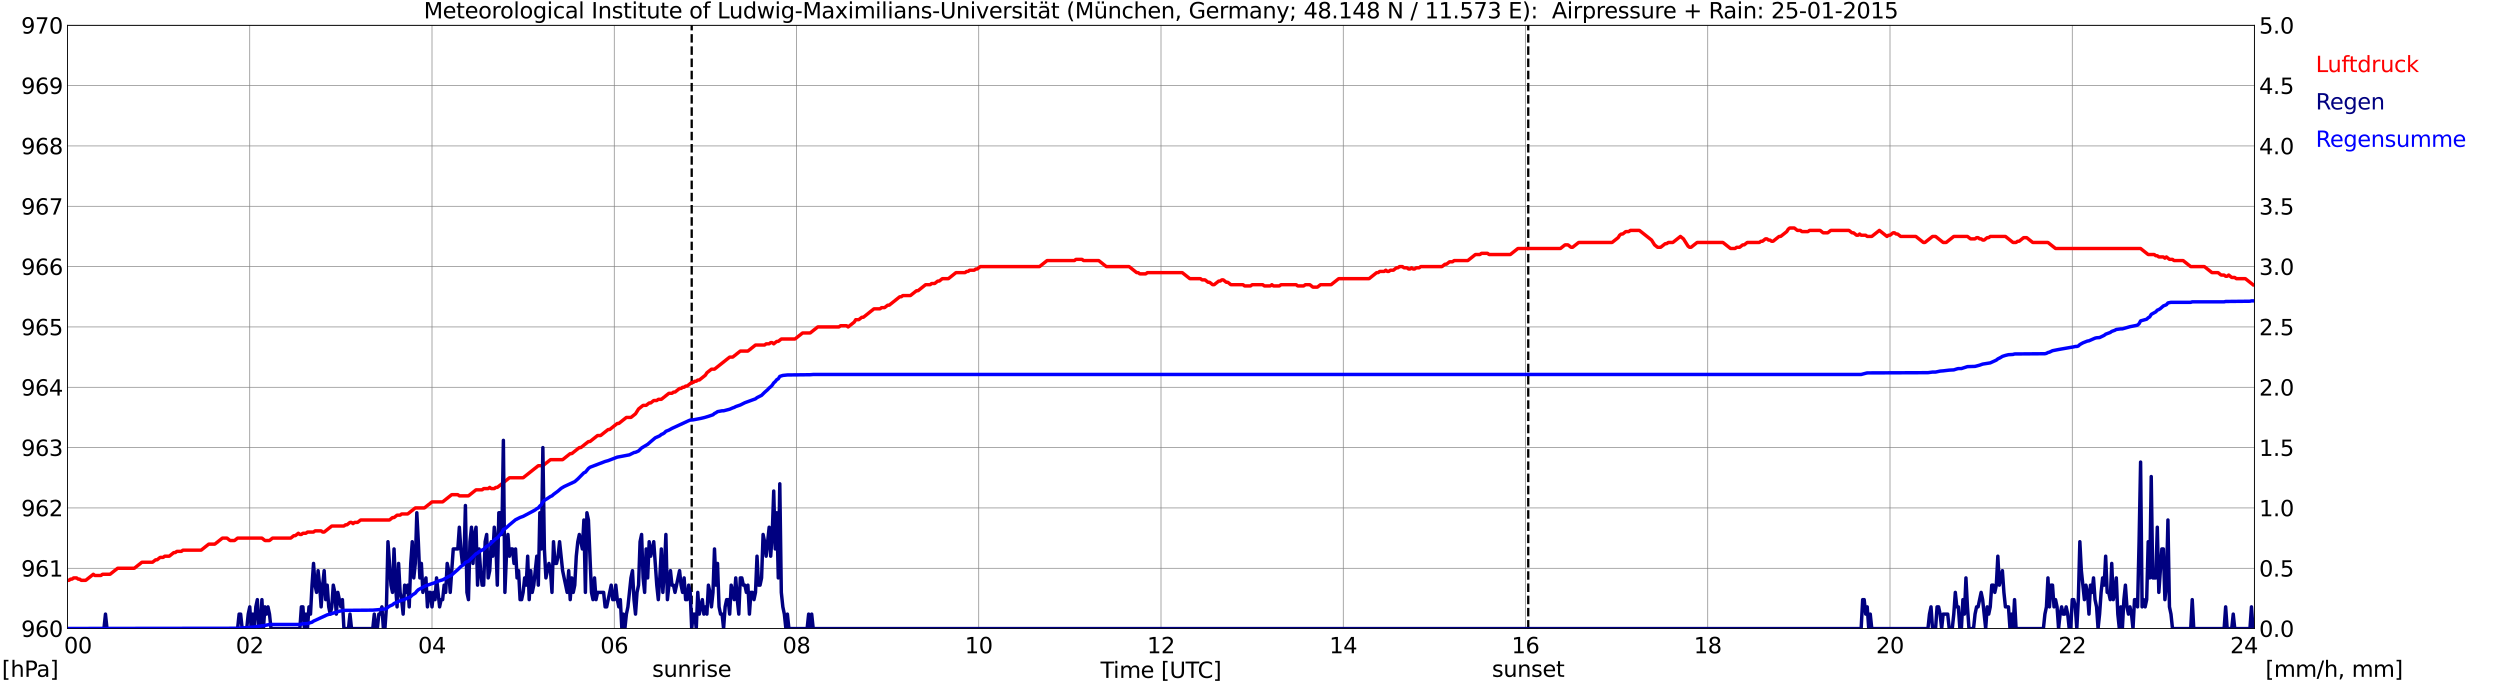 <?xml version="1.0" encoding="utf-8" standalone="no"?>
<!DOCTYPE svg PUBLIC "-//W3C//DTD SVG 1.1//EN"
  "http://www.w3.org/Graphics/SVG/1.1/DTD/svg11.dtd">
<svg xmlns:xlink="http://www.w3.org/1999/xlink" width="1085.4pt" height="296.64pt" viewBox="0 0 1085.4 296.64" xmlns="http://www.w3.org/2000/svg" version="1.1">
 <defs>
  <style type="text/css">*{stroke-linejoin: round; stroke-linecap: butt}</style>
 </defs>
 <g id="figure_1">
  <g id="patch_1">
   <path d="M 0 296.64 
L 1085.4 296.64 
L 1085.4 0 
L 0 0 
z
" style="fill: #ffffff"/>
  </g>
  <g id="axes_1">
   <g id="patch_2">
    <path d="M 29.306 272.909 
L 978.814 272.909 
L 978.814 10.976 
L 29.306 10.976 
z
" style="fill: #ffffff"/>
   </g>
   <g id="patch_3">
    <path d="M 978.814 272.909 
L 978.814 272.909 
L 978.814 10.976 
L 978.814 10.976 
z
" clip-path="url(#p81c4ab6a90)" style="fill: #d3d3d3; opacity: 0.25; stroke: #d3d3d3; stroke-linejoin: miter"/>
   </g>
   <g id="matplotlib.axis_1">
    <g id="xtick_1">
     <g id="line2d_1">
      <path d="M 29.306 272.909 
L 29.306 10.976 
" clip-path="url(#p81c4ab6a90)" style="fill: none; stroke: #808080; stroke-width: 0.3; stroke-linecap: square"/>
     </g>
     <g id="line2d_2"/>
     <g id="text_1">
      <!--    00 -->
      <g transform="translate(18.733 283.627) scale(0.095 -0.095)">
       <defs>
        <path id="DejaVuSans-20" transform="scale(0.016)"/>
        <path id="DejaVuSans-30" d="M 2034 4250 
Q 1547 4250 1301 3770 
Q 1056 3291 1056 2328 
Q 1056 1369 1301 889 
Q 1547 409 2034 409 
Q 2525 409 2770 889 
Q 3016 1369 3016 2328 
Q 3016 3291 2770 3770 
Q 2525 4250 2034 4250 
z
M 2034 4750 
Q 2819 4750 3233 4129 
Q 3647 3509 3647 2328 
Q 3647 1150 3233 529 
Q 2819 -91 2034 -91 
Q 1250 -91 836 529 
Q 422 1150 422 2328 
Q 422 3509 836 4129 
Q 1250 4750 2034 4750 
z
" transform="scale(0.016)"/>
       </defs>
       <use xlink:href="#DejaVuSans-20"/>
       <use xlink:href="#DejaVuSans-20" transform="translate(31.787 0)"/>
       <use xlink:href="#DejaVuSans-20" transform="translate(63.574 0)"/>
       <use xlink:href="#DejaVuSans-30" transform="translate(95.361 0)"/>
       <use xlink:href="#DejaVuSans-30" transform="translate(158.984 0)"/>
      </g>
     </g>
    </g>
    <g id="xtick_2">
     <g id="line2d_3">
      <path d="M 108.431 272.909 
L 108.431 10.976 
" clip-path="url(#p81c4ab6a90)" style="fill: none; stroke: #808080; stroke-width: 0.3; stroke-linecap: square"/>
     </g>
     <g id="line2d_4"/>
     <g id="text_2">
      <!-- 02 -->
      <g transform="translate(102.387 283.627) scale(0.095 -0.095)">
       <defs>
        <path id="DejaVuSans-32" d="M 1228 531 
L 3431 531 
L 3431 0 
L 469 0 
L 469 531 
Q 828 903 1448 1529 
Q 2069 2156 2228 2338 
Q 2531 2678 2651 2914 
Q 2772 3150 2772 3378 
Q 2772 3750 2511 3984 
Q 2250 4219 1831 4219 
Q 1534 4219 1204 4116 
Q 875 4013 500 3803 
L 500 4441 
Q 881 4594 1212 4672 
Q 1544 4750 1819 4750 
Q 2544 4750 2975 4387 
Q 3406 4025 3406 3419 
Q 3406 3131 3298 2873 
Q 3191 2616 2906 2266 
Q 2828 2175 2409 1742 
Q 1991 1309 1228 531 
z
" transform="scale(0.016)"/>
       </defs>
       <use xlink:href="#DejaVuSans-30"/>
       <use xlink:href="#DejaVuSans-32" transform="translate(63.623 0)"/>
      </g>
     </g>
    </g>
    <g id="xtick_3">
     <g id="line2d_5">
      <path d="M 187.557 272.909 
L 187.557 10.976 
" clip-path="url(#p81c4ab6a90)" style="fill: none; stroke: #808080; stroke-width: 0.3; stroke-linecap: square"/>
     </g>
     <g id="line2d_6"/>
     <g id="text_3">
      <!-- 04 -->
      <g transform="translate(181.513 283.627) scale(0.095 -0.095)">
       <defs>
        <path id="DejaVuSans-34" d="M 2419 4116 
L 825 1625 
L 2419 1625 
L 2419 4116 
z
M 2253 4666 
L 3047 4666 
L 3047 1625 
L 3713 1625 
L 3713 1100 
L 3047 1100 
L 3047 0 
L 2419 0 
L 2419 1100 
L 313 1100 
L 313 1709 
L 2253 4666 
z
" transform="scale(0.016)"/>
       </defs>
       <use xlink:href="#DejaVuSans-30"/>
       <use xlink:href="#DejaVuSans-34" transform="translate(63.623 0)"/>
      </g>
     </g>
    </g>
    <g id="xtick_4">
     <g id="line2d_7">
      <path d="M 266.683 272.909 
L 266.683 10.976 
" clip-path="url(#p81c4ab6a90)" style="fill: none; stroke: #808080; stroke-width: 0.3; stroke-linecap: square"/>
     </g>
     <g id="line2d_8"/>
     <g id="text_4">
      <!-- 06 -->
      <g transform="translate(260.638 283.627) scale(0.095 -0.095)">
       <defs>
        <path id="DejaVuSans-36" d="M 2113 2584 
Q 1688 2584 1439 2293 
Q 1191 2003 1191 1497 
Q 1191 994 1439 701 
Q 1688 409 2113 409 
Q 2538 409 2786 701 
Q 3034 994 3034 1497 
Q 3034 2003 2786 2293 
Q 2538 2584 2113 2584 
z
M 3366 4563 
L 3366 3988 
Q 3128 4100 2886 4159 
Q 2644 4219 2406 4219 
Q 1781 4219 1451 3797 
Q 1122 3375 1075 2522 
Q 1259 2794 1537 2939 
Q 1816 3084 2150 3084 
Q 2853 3084 3261 2657 
Q 3669 2231 3669 1497 
Q 3669 778 3244 343 
Q 2819 -91 2113 -91 
Q 1303 -91 875 529 
Q 447 1150 447 2328 
Q 447 3434 972 4092 
Q 1497 4750 2381 4750 
Q 2619 4750 2861 4703 
Q 3103 4656 3366 4563 
z
" transform="scale(0.016)"/>
       </defs>
       <use xlink:href="#DejaVuSans-30"/>
       <use xlink:href="#DejaVuSans-36" transform="translate(63.623 0)"/>
      </g>
     </g>
    </g>
    <g id="xtick_5">
     <g id="line2d_9">
      <path d="M 345.808 272.909 
L 345.808 10.976 
" clip-path="url(#p81c4ab6a90)" style="fill: none; stroke: #808080; stroke-width: 0.3; stroke-linecap: square"/>
     </g>
     <g id="line2d_10"/>
     <g id="text_5">
      <!-- 08 -->
      <g transform="translate(339.764 283.627) scale(0.095 -0.095)">
       <defs>
        <path id="DejaVuSans-38" d="M 2034 2216 
Q 1584 2216 1326 1975 
Q 1069 1734 1069 1313 
Q 1069 891 1326 650 
Q 1584 409 2034 409 
Q 2484 409 2743 651 
Q 3003 894 3003 1313 
Q 3003 1734 2745 1975 
Q 2488 2216 2034 2216 
z
M 1403 2484 
Q 997 2584 770 2862 
Q 544 3141 544 3541 
Q 544 4100 942 4425 
Q 1341 4750 2034 4750 
Q 2731 4750 3128 4425 
Q 3525 4100 3525 3541 
Q 3525 3141 3298 2862 
Q 3072 2584 2669 2484 
Q 3125 2378 3379 2068 
Q 3634 1759 3634 1313 
Q 3634 634 3220 271 
Q 2806 -91 2034 -91 
Q 1263 -91 848 271 
Q 434 634 434 1313 
Q 434 1759 690 2068 
Q 947 2378 1403 2484 
z
M 1172 3481 
Q 1172 3119 1398 2916 
Q 1625 2713 2034 2713 
Q 2441 2713 2670 2916 
Q 2900 3119 2900 3481 
Q 2900 3844 2670 4047 
Q 2441 4250 2034 4250 
Q 1625 4250 1398 4047 
Q 1172 3844 1172 3481 
z
" transform="scale(0.016)"/>
       </defs>
       <use xlink:href="#DejaVuSans-30"/>
       <use xlink:href="#DejaVuSans-38" transform="translate(63.623 0)"/>
      </g>
     </g>
    </g>
    <g id="xtick_6">
     <g id="line2d_11">
      <path d="M 424.934 272.909 
L 424.934 10.976 
" clip-path="url(#p81c4ab6a90)" style="fill: none; stroke: #808080; stroke-width: 0.3; stroke-linecap: square"/>
     </g>
     <g id="line2d_12"/>
     <g id="text_6">
      <!-- 10 -->
      <g transform="translate(418.89 283.627) scale(0.095 -0.095)">
       <defs>
        <path id="DejaVuSans-31" d="M 794 531 
L 1825 531 
L 1825 4091 
L 703 3866 
L 703 4441 
L 1819 4666 
L 2450 4666 
L 2450 531 
L 3481 531 
L 3481 0 
L 794 0 
L 794 531 
z
" transform="scale(0.016)"/>
       </defs>
       <use xlink:href="#DejaVuSans-31"/>
       <use xlink:href="#DejaVuSans-30" transform="translate(63.623 0)"/>
      </g>
     </g>
    </g>
    <g id="xtick_7">
     <g id="line2d_13">
      <path d="M 504.06 272.909 
L 504.06 10.976 
" clip-path="url(#p81c4ab6a90)" style="fill: none; stroke: #808080; stroke-width: 0.3; stroke-linecap: square"/>
     </g>
     <g id="line2d_14"/>
     <g id="text_7">
      <!-- 12 -->
      <g transform="translate(498.015 283.627) scale(0.095 -0.095)">
       <use xlink:href="#DejaVuSans-31"/>
       <use xlink:href="#DejaVuSans-32" transform="translate(63.623 0)"/>
      </g>
     </g>
    </g>
    <g id="xtick_8">
     <g id="line2d_15">
      <path d="M 583.185 272.909 
L 583.185 10.976 
" clip-path="url(#p81c4ab6a90)" style="fill: none; stroke: #808080; stroke-width: 0.3; stroke-linecap: square"/>
     </g>
     <g id="line2d_16"/>
     <g id="text_8">
      <!-- 14 -->
      <g transform="translate(577.141 283.627) scale(0.095 -0.095)">
       <use xlink:href="#DejaVuSans-31"/>
       <use xlink:href="#DejaVuSans-34" transform="translate(63.623 0)"/>
      </g>
     </g>
    </g>
    <g id="xtick_9">
     <g id="line2d_17">
      <path d="M 662.311 272.909 
L 662.311 10.976 
" clip-path="url(#p81c4ab6a90)" style="fill: none; stroke: #808080; stroke-width: 0.3; stroke-linecap: square"/>
     </g>
     <g id="line2d_18"/>
     <g id="text_9">
      <!-- 16 -->
      <g transform="translate(656.267 283.627) scale(0.095 -0.095)">
       <use xlink:href="#DejaVuSans-31"/>
       <use xlink:href="#DejaVuSans-36" transform="translate(63.623 0)"/>
      </g>
     </g>
    </g>
    <g id="xtick_10">
     <g id="line2d_19">
      <path d="M 741.437 272.909 
L 741.437 10.976 
" clip-path="url(#p81c4ab6a90)" style="fill: none; stroke: #808080; stroke-width: 0.3; stroke-linecap: square"/>
     </g>
     <g id="line2d_20"/>
     <g id="text_10">
      <!-- 18 -->
      <g transform="translate(735.392 283.627) scale(0.095 -0.095)">
       <use xlink:href="#DejaVuSans-31"/>
       <use xlink:href="#DejaVuSans-38" transform="translate(63.623 0)"/>
      </g>
     </g>
    </g>
    <g id="xtick_11">
     <g id="line2d_21">
      <path d="M 820.562 272.909 
L 820.562 10.976 
" clip-path="url(#p81c4ab6a90)" style="fill: none; stroke: #808080; stroke-width: 0.3; stroke-linecap: square"/>
     </g>
     <g id="line2d_22"/>
     <g id="text_11">
      <!-- 20 -->
      <g transform="translate(814.518 283.627) scale(0.095 -0.095)">
       <use xlink:href="#DejaVuSans-32"/>
       <use xlink:href="#DejaVuSans-30" transform="translate(63.623 0)"/>
      </g>
     </g>
    </g>
    <g id="xtick_12">
     <g id="line2d_23">
      <path d="M 899.688 272.909 
L 899.688 10.976 
" clip-path="url(#p81c4ab6a90)" style="fill: none; stroke: #808080; stroke-width: 0.3; stroke-linecap: square"/>
     </g>
     <g id="line2d_24"/>
     <g id="text_12">
      <!-- 22 -->
      <g transform="translate(893.644 283.627) scale(0.095 -0.095)">
       <use xlink:href="#DejaVuSans-32"/>
       <use xlink:href="#DejaVuSans-32" transform="translate(63.623 0)"/>
      </g>
     </g>
    </g>
    <g id="xtick_13">
     <g id="line2d_25">
      <path d="M 978.814 272.909 
L 978.814 10.976 
" clip-path="url(#p81c4ab6a90)" style="fill: none; stroke: #808080; stroke-width: 0.3; stroke-linecap: square"/>
     </g>
     <g id="line2d_26"/>
     <g id="text_13">
      <!-- 24    -->
      <g transform="translate(968.241 283.627) scale(0.095 -0.095)">
       <use xlink:href="#DejaVuSans-32"/>
       <use xlink:href="#DejaVuSans-34" transform="translate(63.623 0)"/>
       <use xlink:href="#DejaVuSans-20" transform="translate(127.246 0)"/>
       <use xlink:href="#DejaVuSans-20" transform="translate(159.033 0)"/>
       <use xlink:href="#DejaVuSans-20" transform="translate(190.82 0)"/>
      </g>
     </g>
    </g>
    <g id="text_14">
     <!-- Time [UTC] -->
     <g transform="translate(477.806 294.322) scale(0.095 -0.095)">
      <defs>
       <path id="DejaVuSans-54" d="M -19 4666 
L 3928 4666 
L 3928 4134 
L 2272 4134 
L 2272 0 
L 1638 0 
L 1638 4134 
L -19 4134 
L -19 4666 
z
" transform="scale(0.016)"/>
       <path id="DejaVuSans-69" d="M 603 3500 
L 1178 3500 
L 1178 0 
L 603 0 
L 603 3500 
z
M 603 4863 
L 1178 4863 
L 1178 4134 
L 603 4134 
L 603 4863 
z
" transform="scale(0.016)"/>
       <path id="DejaVuSans-6d" d="M 3328 2828 
Q 3544 3216 3844 3400 
Q 4144 3584 4550 3584 
Q 5097 3584 5394 3201 
Q 5691 2819 5691 2113 
L 5691 0 
L 5113 0 
L 5113 2094 
Q 5113 2597 4934 2840 
Q 4756 3084 4391 3084 
Q 3944 3084 3684 2787 
Q 3425 2491 3425 1978 
L 3425 0 
L 2847 0 
L 2847 2094 
Q 2847 2600 2669 2842 
Q 2491 3084 2119 3084 
Q 1678 3084 1418 2786 
Q 1159 2488 1159 1978 
L 1159 0 
L 581 0 
L 581 3500 
L 1159 3500 
L 1159 2956 
Q 1356 3278 1631 3431 
Q 1906 3584 2284 3584 
Q 2666 3584 2933 3390 
Q 3200 3197 3328 2828 
z
" transform="scale(0.016)"/>
       <path id="DejaVuSans-65" d="M 3597 1894 
L 3597 1613 
L 953 1613 
Q 991 1019 1311 708 
Q 1631 397 2203 397 
Q 2534 397 2845 478 
Q 3156 559 3463 722 
L 3463 178 
Q 3153 47 2828 -22 
Q 2503 -91 2169 -91 
Q 1331 -91 842 396 
Q 353 884 353 1716 
Q 353 2575 817 3079 
Q 1281 3584 2069 3584 
Q 2775 3584 3186 3129 
Q 3597 2675 3597 1894 
z
M 3022 2063 
Q 3016 2534 2758 2815 
Q 2500 3097 2075 3097 
Q 1594 3097 1305 2825 
Q 1016 2553 972 2059 
L 3022 2063 
z
" transform="scale(0.016)"/>
       <path id="DejaVuSans-5b" d="M 550 4863 
L 1875 4863 
L 1875 4416 
L 1125 4416 
L 1125 -397 
L 1875 -397 
L 1875 -844 
L 550 -844 
L 550 4863 
z
" transform="scale(0.016)"/>
       <path id="DejaVuSans-55" d="M 556 4666 
L 1191 4666 
L 1191 1831 
Q 1191 1081 1462 751 
Q 1734 422 2344 422 
Q 2950 422 3222 751 
Q 3494 1081 3494 1831 
L 3494 4666 
L 4128 4666 
L 4128 1753 
Q 4128 841 3676 375 
Q 3225 -91 2344 -91 
Q 1459 -91 1007 375 
Q 556 841 556 1753 
L 556 4666 
z
" transform="scale(0.016)"/>
       <path id="DejaVuSans-43" d="M 4122 4306 
L 4122 3641 
Q 3803 3938 3442 4084 
Q 3081 4231 2675 4231 
Q 1875 4231 1450 3742 
Q 1025 3253 1025 2328 
Q 1025 1406 1450 917 
Q 1875 428 2675 428 
Q 3081 428 3442 575 
Q 3803 722 4122 1019 
L 4122 359 
Q 3791 134 3420 21 
Q 3050 -91 2638 -91 
Q 1578 -91 968 557 
Q 359 1206 359 2328 
Q 359 3453 968 4101 
Q 1578 4750 2638 4750 
Q 3056 4750 3426 4639 
Q 3797 4528 4122 4306 
z
" transform="scale(0.016)"/>
       <path id="DejaVuSans-5d" d="M 1947 4863 
L 1947 -844 
L 622 -844 
L 622 -397 
L 1369 -397 
L 1369 4416 
L 622 4416 
L 622 4863 
L 1947 4863 
z
" transform="scale(0.016)"/>
      </defs>
      <use xlink:href="#DejaVuSans-54"/>
      <use xlink:href="#DejaVuSans-69" transform="translate(57.959 0)"/>
      <use xlink:href="#DejaVuSans-6d" transform="translate(85.742 0)"/>
      <use xlink:href="#DejaVuSans-65" transform="translate(183.154 0)"/>
      <use xlink:href="#DejaVuSans-20" transform="translate(244.678 0)"/>
      <use xlink:href="#DejaVuSans-5b" transform="translate(276.465 0)"/>
      <use xlink:href="#DejaVuSans-55" transform="translate(315.479 0)"/>
      <use xlink:href="#DejaVuSans-54" transform="translate(388.672 0)"/>
      <use xlink:href="#DejaVuSans-43" transform="translate(443.881 0)"/>
      <use xlink:href="#DejaVuSans-5d" transform="translate(513.705 0)"/>
     </g>
    </g>
   </g>
   <g id="matplotlib.axis_2">
    <g id="ytick_1">
     <g id="line2d_27">
      <path d="M 29.306 272.909 
L 978.814 272.909 
" clip-path="url(#p81c4ab6a90)" style="fill: none; stroke: #808080; stroke-width: 0.3; stroke-linecap: square"/>
     </g>
     <g id="line2d_28"/>
     <g id="text_15">
      <!-- 960 -->
      <g transform="translate(9.173 276.518) scale(0.095 -0.095)">
       <defs>
        <path id="DejaVuSans-39" d="M 703 97 
L 703 672 
Q 941 559 1184 500 
Q 1428 441 1663 441 
Q 2288 441 2617 861 
Q 2947 1281 2994 2138 
Q 2813 1869 2534 1725 
Q 2256 1581 1919 1581 
Q 1219 1581 811 2004 
Q 403 2428 403 3163 
Q 403 3881 828 4315 
Q 1253 4750 1959 4750 
Q 2769 4750 3195 4129 
Q 3622 3509 3622 2328 
Q 3622 1225 3098 567 
Q 2575 -91 1691 -91 
Q 1453 -91 1209 -44 
Q 966 3 703 97 
z
M 1959 2075 
Q 2384 2075 2632 2365 
Q 2881 2656 2881 3163 
Q 2881 3666 2632 3958 
Q 2384 4250 1959 4250 
Q 1534 4250 1286 3958 
Q 1038 3666 1038 3163 
Q 1038 2656 1286 2365 
Q 1534 2075 1959 2075 
z
" transform="scale(0.016)"/>
       </defs>
       <use xlink:href="#DejaVuSans-39"/>
       <use xlink:href="#DejaVuSans-36" transform="translate(63.623 0)"/>
       <use xlink:href="#DejaVuSans-30" transform="translate(127.246 0)"/>
      </g>
     </g>
    </g>
    <g id="ytick_2">
     <g id="line2d_29">
      <path d="M 29.306 246.715 
L 978.814 246.715 
" clip-path="url(#p81c4ab6a90)" style="fill: none; stroke: #808080; stroke-width: 0.3; stroke-linecap: square"/>
     </g>
     <g id="line2d_30"/>
     <g id="text_16">
      <!-- 961 -->
      <g transform="translate(9.173 250.325) scale(0.095 -0.095)">
       <use xlink:href="#DejaVuSans-39"/>
       <use xlink:href="#DejaVuSans-36" transform="translate(63.623 0)"/>
       <use xlink:href="#DejaVuSans-31" transform="translate(127.246 0)"/>
      </g>
     </g>
    </g>
    <g id="ytick_3">
     <g id="line2d_31">
      <path d="M 29.306 220.522 
L 978.814 220.522 
" clip-path="url(#p81c4ab6a90)" style="fill: none; stroke: #808080; stroke-width: 0.3; stroke-linecap: square"/>
     </g>
     <g id="line2d_32"/>
     <g id="text_17">
      <!-- 962 -->
      <g transform="translate(9.173 224.131) scale(0.095 -0.095)">
       <use xlink:href="#DejaVuSans-39"/>
       <use xlink:href="#DejaVuSans-36" transform="translate(63.623 0)"/>
       <use xlink:href="#DejaVuSans-32" transform="translate(127.246 0)"/>
      </g>
     </g>
    </g>
    <g id="ytick_4">
     <g id="line2d_33">
      <path d="M 29.306 194.329 
L 978.814 194.329 
" clip-path="url(#p81c4ab6a90)" style="fill: none; stroke: #808080; stroke-width: 0.3; stroke-linecap: square"/>
     </g>
     <g id="line2d_34"/>
     <g id="text_18">
      <!-- 963 -->
      <g transform="translate(9.173 197.938) scale(0.095 -0.095)">
       <defs>
        <path id="DejaVuSans-33" d="M 2597 2516 
Q 3050 2419 3304 2112 
Q 3559 1806 3559 1356 
Q 3559 666 3084 287 
Q 2609 -91 1734 -91 
Q 1441 -91 1130 -33 
Q 819 25 488 141 
L 488 750 
Q 750 597 1062 519 
Q 1375 441 1716 441 
Q 2309 441 2620 675 
Q 2931 909 2931 1356 
Q 2931 1769 2642 2001 
Q 2353 2234 1838 2234 
L 1294 2234 
L 1294 2753 
L 1863 2753 
Q 2328 2753 2575 2939 
Q 2822 3125 2822 3475 
Q 2822 3834 2567 4026 
Q 2313 4219 1838 4219 
Q 1578 4219 1281 4162 
Q 984 4106 628 3988 
L 628 4550 
Q 988 4650 1302 4700 
Q 1616 4750 1894 4750 
Q 2613 4750 3031 4423 
Q 3450 4097 3450 3541 
Q 3450 3153 3228 2886 
Q 3006 2619 2597 2516 
z
" transform="scale(0.016)"/>
       </defs>
       <use xlink:href="#DejaVuSans-39"/>
       <use xlink:href="#DejaVuSans-36" transform="translate(63.623 0)"/>
       <use xlink:href="#DejaVuSans-33" transform="translate(127.246 0)"/>
      </g>
     </g>
    </g>
    <g id="ytick_5">
     <g id="line2d_35">
      <path d="M 29.306 168.136 
L 978.814 168.136 
" clip-path="url(#p81c4ab6a90)" style="fill: none; stroke: #808080; stroke-width: 0.3; stroke-linecap: square"/>
     </g>
     <g id="line2d_36"/>
     <g id="text_19">
      <!-- 964 -->
      <g transform="translate(9.173 171.745) scale(0.095 -0.095)">
       <use xlink:href="#DejaVuSans-39"/>
       <use xlink:href="#DejaVuSans-36" transform="translate(63.623 0)"/>
       <use xlink:href="#DejaVuSans-34" transform="translate(127.246 0)"/>
      </g>
     </g>
    </g>
    <g id="ytick_6">
     <g id="line2d_37">
      <path d="M 29.306 141.942 
L 978.814 141.942 
" clip-path="url(#p81c4ab6a90)" style="fill: none; stroke: #808080; stroke-width: 0.3; stroke-linecap: square"/>
     </g>
     <g id="line2d_38"/>
     <g id="text_20">
      <!-- 965 -->
      <g transform="translate(9.173 145.551) scale(0.095 -0.095)">
       <defs>
        <path id="DejaVuSans-35" d="M 691 4666 
L 3169 4666 
L 3169 4134 
L 1269 4134 
L 1269 2991 
Q 1406 3038 1543 3061 
Q 1681 3084 1819 3084 
Q 2600 3084 3056 2656 
Q 3513 2228 3513 1497 
Q 3513 744 3044 326 
Q 2575 -91 1722 -91 
Q 1428 -91 1123 -41 
Q 819 9 494 109 
L 494 744 
Q 775 591 1075 516 
Q 1375 441 1709 441 
Q 2250 441 2565 725 
Q 2881 1009 2881 1497 
Q 2881 1984 2565 2268 
Q 2250 2553 1709 2553 
Q 1456 2553 1204 2497 
Q 953 2441 691 2322 
L 691 4666 
z
" transform="scale(0.016)"/>
       </defs>
       <use xlink:href="#DejaVuSans-39"/>
       <use xlink:href="#DejaVuSans-36" transform="translate(63.623 0)"/>
       <use xlink:href="#DejaVuSans-35" transform="translate(127.246 0)"/>
      </g>
     </g>
    </g>
    <g id="ytick_7">
     <g id="line2d_39">
      <path d="M 29.306 115.749 
L 978.814 115.749 
" clip-path="url(#p81c4ab6a90)" style="fill: none; stroke: #808080; stroke-width: 0.3; stroke-linecap: square"/>
     </g>
     <g id="line2d_40"/>
     <g id="text_21">
      <!-- 966 -->
      <g transform="translate(9.173 119.358) scale(0.095 -0.095)">
       <use xlink:href="#DejaVuSans-39"/>
       <use xlink:href="#DejaVuSans-36" transform="translate(63.623 0)"/>
       <use xlink:href="#DejaVuSans-36" transform="translate(127.246 0)"/>
      </g>
     </g>
    </g>
    <g id="ytick_8">
     <g id="line2d_41">
      <path d="M 29.306 89.556 
L 978.814 89.556 
" clip-path="url(#p81c4ab6a90)" style="fill: none; stroke: #808080; stroke-width: 0.3; stroke-linecap: square"/>
     </g>
     <g id="line2d_42"/>
     <g id="text_22">
      <!-- 967 -->
      <g transform="translate(9.173 93.165) scale(0.095 -0.095)">
       <defs>
        <path id="DejaVuSans-37" d="M 525 4666 
L 3525 4666 
L 3525 4397 
L 1831 0 
L 1172 0 
L 2766 4134 
L 525 4134 
L 525 4666 
z
" transform="scale(0.016)"/>
       </defs>
       <use xlink:href="#DejaVuSans-39"/>
       <use xlink:href="#DejaVuSans-36" transform="translate(63.623 0)"/>
       <use xlink:href="#DejaVuSans-37" transform="translate(127.246 0)"/>
      </g>
     </g>
    </g>
    <g id="ytick_9">
     <g id="line2d_43">
      <path d="M 29.306 63.362 
L 978.814 63.362 
" clip-path="url(#p81c4ab6a90)" style="fill: none; stroke: #808080; stroke-width: 0.3; stroke-linecap: square"/>
     </g>
     <g id="line2d_44"/>
     <g id="text_23">
      <!-- 968 -->
      <g transform="translate(9.173 66.972) scale(0.095 -0.095)">
       <use xlink:href="#DejaVuSans-39"/>
       <use xlink:href="#DejaVuSans-36" transform="translate(63.623 0)"/>
       <use xlink:href="#DejaVuSans-38" transform="translate(127.246 0)"/>
      </g>
     </g>
    </g>
    <g id="ytick_10">
     <g id="line2d_45">
      <path d="M 29.306 37.169 
L 978.814 37.169 
" clip-path="url(#p81c4ab6a90)" style="fill: none; stroke: #808080; stroke-width: 0.3; stroke-linecap: square"/>
     </g>
     <g id="line2d_46"/>
     <g id="text_24">
      <!-- 969 -->
      <g transform="translate(9.173 40.778) scale(0.095 -0.095)">
       <use xlink:href="#DejaVuSans-39"/>
       <use xlink:href="#DejaVuSans-36" transform="translate(63.623 0)"/>
       <use xlink:href="#DejaVuSans-39" transform="translate(127.246 0)"/>
      </g>
     </g>
    </g>
    <g id="ytick_11">
     <g id="line2d_47">
      <path d="M 29.306 10.976 
L 978.814 10.976 
" clip-path="url(#p81c4ab6a90)" style="fill: none; stroke: #808080; stroke-width: 0.3; stroke-linecap: square"/>
     </g>
     <g id="line2d_48"/>
     <g id="text_25">
      <!-- 970 -->
      <g transform="translate(9.173 14.585) scale(0.095 -0.095)">
       <use xlink:href="#DejaVuSans-39"/>
       <use xlink:href="#DejaVuSans-37" transform="translate(63.623 0)"/>
       <use xlink:href="#DejaVuSans-30" transform="translate(127.246 0)"/>
      </g>
     </g>
    </g>
   </g>
   <g id="line2d_49">
    <path d="M 300.311 272.909 
L 300.311 10.976 
" clip-path="url(#p81c4ab6a90)" style="fill: none; stroke-dasharray: 3.7,1.6; stroke-dashoffset: 0; stroke: #000000"/>
   </g>
   <g id="line2d_50">
    <path d="M 663.498 272.909 
L 663.498 10.976 
" clip-path="url(#p81c4ab6a90)" style="fill: none; stroke-dasharray: 3.7,1.6; stroke-dashoffset: 0; stroke: #000000"/>
   </g>
   <g id="line2d_51">
    <path d="M 29.306 251.954 
L 29.965 251.954 
L 30.625 251.43 
L 31.284 251.43 
L 31.943 250.906 
L 33.262 250.906 
L 33.921 251.43 
L 34.581 251.43 
L 35.24 251.954 
L 37.218 251.954 
L 40.515 249.335 
L 41.175 249.859 
L 43.812 249.859 
L 44.472 249.335 
L 47.768 249.335 
L 51.065 246.715 
L 58.319 246.715 
L 61.615 244.096 
L 66.231 244.096 
L 67.55 243.048 
L 68.209 243.048 
L 69.528 242.001 
L 70.847 242.001 
L 71.506 241.477 
L 73.484 241.477 
L 75.462 239.905 
L 76.122 239.905 
L 76.781 239.381 
L 78.759 239.381 
L 79.419 238.857 
L 87.331 238.857 
L 90.628 236.238 
L 93.266 236.238 
L 96.563 233.619 
L 98.541 233.619 
L 99.86 234.667 
L 101.838 234.667 
L 103.156 233.619 
L 113.707 233.619 
L 115.025 234.667 
L 117.003 234.667 
L 118.322 233.619 
L 126.235 233.619 
L 127.553 232.571 
L 128.213 232.571 
L 129.532 231.523 
L 130.191 232.047 
L 130.85 232.047 
L 131.51 231.523 
L 132.829 231.523 
L 133.488 231 
L 136.125 231 
L 136.785 230.476 
L 139.422 230.476 
L 140.082 231 
L 140.741 231 
L 144.038 228.38 
L 149.313 228.38 
L 149.972 227.856 
L 150.632 227.856 
L 151.951 226.809 
L 152.61 226.809 
L 153.269 227.332 
L 153.929 226.809 
L 155.247 226.809 
L 156.566 225.761 
L 169.094 225.761 
L 170.413 224.713 
L 171.073 224.713 
L 172.391 223.665 
L 173.71 223.665 
L 174.37 223.142 
L 177.007 223.142 
L 180.304 220.522 
L 184.26 220.522 
L 187.557 217.903 
L 192.173 217.903 
L 196.129 214.76 
L 198.767 214.76 
L 199.426 215.284 
L 203.382 215.284 
L 206.679 212.664 
L 209.317 212.664 
L 209.976 212.14 
L 211.954 212.14 
L 212.614 211.616 
L 213.273 212.14 
L 214.592 212.14 
L 215.251 211.616 
L 215.91 211.616 
L 221.186 207.426 
L 227.12 207.426 
L 233.714 202.187 
L 235.692 202.187 
L 238.989 199.568 
L 244.264 199.568 
L 247.561 196.948 
L 248.22 196.948 
L 251.517 194.329 
L 252.176 194.329 
L 255.473 191.71 
L 256.133 191.71 
L 259.43 189.09 
L 260.748 189.09 
L 264.045 186.471 
L 264.705 186.471 
L 268.002 183.852 
L 268.661 183.852 
L 271.958 181.232 
L 273.936 181.232 
L 275.914 179.661 
L 277.233 177.565 
L 279.211 175.994 
L 280.53 175.994 
L 281.849 174.946 
L 282.508 174.946 
L 283.827 173.898 
L 285.145 173.898 
L 285.805 173.374 
L 287.124 173.374 
L 290.42 170.755 
L 291.739 170.755 
L 292.399 170.231 
L 293.058 170.231 
L 295.036 168.659 
L 295.696 168.659 
L 296.355 168.136 
L 297.014 168.136 
L 297.674 167.612 
L 298.333 167.612 
L 300.311 166.04 
L 300.971 166.04 
L 301.63 165.516 
L 302.289 165.516 
L 302.949 164.992 
L 303.608 164.992 
L 306.246 162.897 
L 306.905 161.849 
L 308.883 160.278 
L 310.202 160.278 
L 316.796 155.039 
L 318.114 155.039 
L 321.411 152.42 
L 324.708 152.42 
L 328.005 149.8 
L 331.961 149.8 
L 332.621 149.276 
L 333.94 149.276 
L 334.599 148.753 
L 335.258 148.753 
L 335.918 149.276 
L 337.236 148.229 
L 337.896 148.229 
L 339.215 147.181 
L 345.149 147.181 
L 348.446 144.562 
L 351.743 144.562 
L 355.04 141.942 
L 364.271 141.942 
L 364.93 141.418 
L 367.568 141.418 
L 368.227 141.942 
L 370.865 139.847 
L 371.524 138.799 
L 372.843 138.799 
L 374.162 137.751 
L 374.821 137.751 
L 379.437 134.084 
L 382.074 134.084 
L 382.734 133.56 
L 384.053 133.56 
L 385.371 132.513 
L 386.031 132.513 
L 390.646 128.846 
L 391.306 128.846 
L 391.965 128.322 
L 395.262 128.322 
L 397.899 126.226 
L 398.559 126.226 
L 401.856 123.607 
L 403.834 123.607 
L 404.493 123.083 
L 405.812 123.083 
L 407.131 122.035 
L 407.79 122.035 
L 409.109 120.988 
L 411.746 120.988 
L 415.043 118.368 
L 419 118.368 
L 419.659 117.844 
L 420.318 117.844 
L 420.978 117.321 
L 422.956 117.321 
L 423.615 116.797 
L 424.275 116.797 
L 425.593 115.749 
L 451.309 115.749 
L 454.606 113.13 
L 466.475 113.13 
L 467.134 112.606 
L 469.772 112.606 
L 470.431 113.13 
L 477.025 113.13 
L 480.322 115.749 
L 490.213 115.749 
L 493.51 118.368 
L 494.169 118.368 
L 494.828 118.892 
L 497.466 118.892 
L 498.125 118.368 
L 513.291 118.368 
L 516.588 120.988 
L 521.204 120.988 
L 521.863 121.511 
L 523.182 121.511 
L 524.501 122.559 
L 525.16 122.559 
L 526.479 123.607 
L 527.138 123.607 
L 529.116 122.035 
L 529.776 122.035 
L 530.435 121.511 
L 531.094 121.511 
L 532.413 122.559 
L 533.073 122.559 
L 534.391 123.607 
L 539.666 123.607 
L 540.326 124.131 
L 542.963 124.131 
L 543.623 123.607 
L 548.238 123.607 
L 548.898 124.131 
L 551.535 124.131 
L 552.195 123.607 
L 552.854 124.131 
L 555.491 124.131 
L 556.151 123.607 
L 562.745 123.607 
L 563.404 124.131 
L 566.042 124.131 
L 566.701 123.607 
L 568.679 123.607 
L 569.998 124.655 
L 571.976 124.655 
L 573.295 123.607 
L 577.91 123.607 
L 581.207 120.988 
L 594.395 120.988 
L 597.692 118.368 
L 598.351 118.368 
L 599.011 117.844 
L 600.989 117.844 
L 601.648 117.321 
L 602.307 117.844 
L 602.967 117.844 
L 603.626 117.321 
L 604.945 117.321 
L 606.264 116.273 
L 606.923 116.273 
L 607.582 115.749 
L 608.901 115.749 
L 609.561 116.273 
L 610.879 116.273 
L 611.539 116.797 
L 612.198 116.797 
L 612.858 116.273 
L 613.517 116.797 
L 614.176 116.797 
L 614.836 116.273 
L 616.154 116.273 
L 616.814 115.749 
L 626.045 115.749 
L 627.364 114.701 
L 628.023 114.701 
L 629.342 113.653 
L 630.661 113.653 
L 631.32 113.13 
L 637.255 113.13 
L 640.552 110.51 
L 642.53 110.51 
L 643.189 109.986 
L 645.827 109.986 
L 646.486 110.51 
L 655.717 110.51 
L 659.014 107.891 
L 677.477 107.891 
L 679.455 106.319 
L 680.774 106.319 
L 682.092 107.367 
L 682.752 107.367 
L 685.389 105.272 
L 699.896 105.272 
L 702.533 103.176 
L 703.193 102.128 
L 703.852 101.605 
L 704.511 101.605 
L 705.83 100.557 
L 707.149 100.557 
L 707.808 100.033 
L 711.765 100.033 
L 717.04 104.224 
L 718.358 106.319 
L 719.677 107.367 
L 720.996 107.367 
L 722.974 105.795 
L 723.633 105.795 
L 724.293 105.272 
L 726.271 105.272 
L 729.568 102.652 
L 730.887 103.7 
L 732.865 106.843 
L 733.524 107.367 
L 734.184 107.367 
L 736.821 105.272 
L 748.031 105.272 
L 751.327 107.891 
L 753.306 107.891 
L 753.965 107.367 
L 755.284 107.367 
L 756.602 106.319 
L 757.262 106.319 
L 758.581 105.272 
L 763.856 105.272 
L 764.515 104.748 
L 765.174 104.748 
L 766.493 103.7 
L 767.153 103.7 
L 767.812 104.224 
L 768.471 104.224 
L 769.131 104.748 
L 769.79 104.748 
L 772.428 102.652 
L 773.087 102.652 
L 775.725 100.557 
L 776.384 99.509 
L 777.043 98.985 
L 779.021 98.985 
L 780.34 100.033 
L 781.659 100.033 
L 782.318 100.557 
L 784.956 100.557 
L 785.615 100.033 
L 790.231 100.033 
L 791.55 101.081 
L 793.528 101.081 
L 794.847 100.033 
L 802.759 100.033 
L 804.078 101.081 
L 804.737 101.081 
L 806.056 102.128 
L 806.715 102.128 
L 807.375 101.605 
L 808.034 102.128 
L 810.012 102.128 
L 810.672 102.652 
L 812.65 102.652 
L 815.947 100.033 
L 819.244 102.652 
L 819.903 102.128 
L 820.562 102.128 
L 821.881 101.081 
L 822.541 101.081 
L 823.2 101.605 
L 823.859 101.605 
L 825.178 102.652 
L 831.772 102.652 
L 835.069 105.272 
L 835.728 105.272 
L 839.025 102.652 
L 840.344 102.652 
L 843.641 105.272 
L 844.959 105.272 
L 848.256 102.652 
L 854.191 102.652 
L 855.51 103.7 
L 857.488 103.7 
L 858.147 103.176 
L 858.806 103.176 
L 859.466 103.7 
L 860.125 103.7 
L 860.785 104.224 
L 861.444 104.224 
L 862.763 103.176 
L 863.422 103.176 
L 864.082 102.652 
L 870.675 102.652 
L 873.972 105.272 
L 875.291 105.272 
L 875.95 104.748 
L 876.61 104.748 
L 878.588 103.176 
L 879.907 103.176 
L 882.544 105.272 
L 889.138 105.272 
L 892.435 107.891 
L 929.36 107.891 
L 932.657 110.51 
L 935.295 110.51 
L 935.954 111.034 
L 936.613 111.034 
L 937.273 111.558 
L 939.251 111.558 
L 939.91 112.082 
L 940.57 111.558 
L 941.888 112.606 
L 943.207 112.606 
L 943.867 113.13 
L 947.823 113.13 
L 951.12 115.749 
L 957.054 115.749 
L 960.351 118.368 
L 962.989 118.368 
L 964.307 119.416 
L 965.626 119.416 
L 966.285 119.94 
L 966.945 119.94 
L 967.604 119.416 
L 968.923 120.464 
L 970.242 120.464 
L 970.901 120.988 
L 974.857 120.988 
L 978.154 123.607 
L 978.154 123.607 
" clip-path="url(#p81c4ab6a90)" style="fill: none; stroke: #ff0000; stroke-width: 1.5; stroke-linecap: square"/>
   </g>
   <g id="patch_4">
    <path d="M 29.306 272.909 
L 29.306 10.976 
" style="fill: none; stroke: #000000; stroke-width: 0.3; stroke-linejoin: miter; stroke-linecap: square"/>
   </g>
   <g id="patch_5">
    <path d="M 978.814 272.909 
L 978.814 10.976 
" style="fill: none; stroke: #000000; stroke-width: 0.3; stroke-linejoin: miter; stroke-linecap: square"/>
   </g>
   <g id="patch_6">
    <path d="M 29.306 272.909 
L 978.814 272.909 
" style="fill: none; stroke: #000000; stroke-width: 0.3; stroke-linejoin: miter; stroke-linecap: square"/>
   </g>
   <g id="patch_7">
    <path d="M 29.306 10.976 
L 978.814 10.976 
" style="fill: none; stroke: #000000; stroke-width: 0.3; stroke-linejoin: miter; stroke-linecap: square"/>
   </g>
   <g id="text_26">
    <!-- sunrise -->
    <g transform="translate(283.147 293.863) scale(0.095 -0.095)">
     <defs>
      <path id="DejaVuSans-73" d="M 2834 3397 
L 2834 2853 
Q 2591 2978 2328 3040 
Q 2066 3103 1784 3103 
Q 1356 3103 1142 2972 
Q 928 2841 928 2578 
Q 928 2378 1081 2264 
Q 1234 2150 1697 2047 
L 1894 2003 
Q 2506 1872 2764 1633 
Q 3022 1394 3022 966 
Q 3022 478 2636 193 
Q 2250 -91 1575 -91 
Q 1294 -91 989 -36 
Q 684 19 347 128 
L 347 722 
Q 666 556 975 473 
Q 1284 391 1588 391 
Q 1994 391 2212 530 
Q 2431 669 2431 922 
Q 2431 1156 2273 1281 
Q 2116 1406 1581 1522 
L 1381 1569 
Q 847 1681 609 1914 
Q 372 2147 372 2553 
Q 372 3047 722 3315 
Q 1072 3584 1716 3584 
Q 2034 3584 2315 3537 
Q 2597 3491 2834 3397 
z
" transform="scale(0.016)"/>
      <path id="DejaVuSans-75" d="M 544 1381 
L 544 3500 
L 1119 3500 
L 1119 1403 
Q 1119 906 1312 657 
Q 1506 409 1894 409 
Q 2359 409 2629 706 
Q 2900 1003 2900 1516 
L 2900 3500 
L 3475 3500 
L 3475 0 
L 2900 0 
L 2900 538 
Q 2691 219 2414 64 
Q 2138 -91 1772 -91 
Q 1169 -91 856 284 
Q 544 659 544 1381 
z
M 1991 3584 
L 1991 3584 
z
" transform="scale(0.016)"/>
      <path id="DejaVuSans-6e" d="M 3513 2113 
L 3513 0 
L 2938 0 
L 2938 2094 
Q 2938 2591 2744 2837 
Q 2550 3084 2163 3084 
Q 1697 3084 1428 2787 
Q 1159 2491 1159 1978 
L 1159 0 
L 581 0 
L 581 3500 
L 1159 3500 
L 1159 2956 
Q 1366 3272 1645 3428 
Q 1925 3584 2291 3584 
Q 2894 3584 3203 3211 
Q 3513 2838 3513 2113 
z
" transform="scale(0.016)"/>
      <path id="DejaVuSans-72" d="M 2631 2963 
Q 2534 3019 2420 3045 
Q 2306 3072 2169 3072 
Q 1681 3072 1420 2755 
Q 1159 2438 1159 1844 
L 1159 0 
L 581 0 
L 581 3500 
L 1159 3500 
L 1159 2956 
Q 1341 3275 1631 3429 
Q 1922 3584 2338 3584 
Q 2397 3584 2469 3576 
Q 2541 3569 2628 3553 
L 2631 2963 
z
" transform="scale(0.016)"/>
     </defs>
     <use xlink:href="#DejaVuSans-73"/>
     <use xlink:href="#DejaVuSans-75" transform="translate(52.1 0)"/>
     <use xlink:href="#DejaVuSans-6e" transform="translate(115.479 0)"/>
     <use xlink:href="#DejaVuSans-72" transform="translate(178.857 0)"/>
     <use xlink:href="#DejaVuSans-69" transform="translate(219.971 0)"/>
     <use xlink:href="#DejaVuSans-73" transform="translate(247.754 0)"/>
     <use xlink:href="#DejaVuSans-65" transform="translate(299.854 0)"/>
    </g>
   </g>
   <g id="text_27">
    <!-- sunset -->
    <g transform="translate(647.744 293.863) scale(0.095 -0.095)">
     <defs>
      <path id="DejaVuSans-74" d="M 1172 4494 
L 1172 3500 
L 2356 3500 
L 2356 3053 
L 1172 3053 
L 1172 1153 
Q 1172 725 1289 603 
Q 1406 481 1766 481 
L 2356 481 
L 2356 0 
L 1766 0 
Q 1100 0 847 248 
Q 594 497 594 1153 
L 594 3053 
L 172 3053 
L 172 3500 
L 594 3500 
L 594 4494 
L 1172 4494 
z
" transform="scale(0.016)"/>
     </defs>
     <use xlink:href="#DejaVuSans-73"/>
     <use xlink:href="#DejaVuSans-75" transform="translate(52.1 0)"/>
     <use xlink:href="#DejaVuSans-6e" transform="translate(115.479 0)"/>
     <use xlink:href="#DejaVuSans-73" transform="translate(178.857 0)"/>
     <use xlink:href="#DejaVuSans-65" transform="translate(230.957 0)"/>
     <use xlink:href="#DejaVuSans-74" transform="translate(292.48 0)"/>
    </g>
   </g>
   <g id="text_28">
    <!-- [hPa] -->
    <g transform="translate(0.821 293.863) scale(0.095 -0.095)">
     <defs>
      <path id="DejaVuSans-68" d="M 3513 2113 
L 3513 0 
L 2938 0 
L 2938 2094 
Q 2938 2591 2744 2837 
Q 2550 3084 2163 3084 
Q 1697 3084 1428 2787 
Q 1159 2491 1159 1978 
L 1159 0 
L 581 0 
L 581 4863 
L 1159 4863 
L 1159 2956 
Q 1366 3272 1645 3428 
Q 1925 3584 2291 3584 
Q 2894 3584 3203 3211 
Q 3513 2838 3513 2113 
z
" transform="scale(0.016)"/>
      <path id="DejaVuSans-50" d="M 1259 4147 
L 1259 2394 
L 2053 2394 
Q 2494 2394 2734 2622 
Q 2975 2850 2975 3272 
Q 2975 3691 2734 3919 
Q 2494 4147 2053 4147 
L 1259 4147 
z
M 628 4666 
L 2053 4666 
Q 2838 4666 3239 4311 
Q 3641 3956 3641 3272 
Q 3641 2581 3239 2228 
Q 2838 1875 2053 1875 
L 1259 1875 
L 1259 0 
L 628 0 
L 628 4666 
z
" transform="scale(0.016)"/>
      <path id="DejaVuSans-61" d="M 2194 1759 
Q 1497 1759 1228 1600 
Q 959 1441 959 1056 
Q 959 750 1161 570 
Q 1363 391 1709 391 
Q 2188 391 2477 730 
Q 2766 1069 2766 1631 
L 2766 1759 
L 2194 1759 
z
M 3341 1997 
L 3341 0 
L 2766 0 
L 2766 531 
Q 2569 213 2275 61 
Q 1981 -91 1556 -91 
Q 1019 -91 701 211 
Q 384 513 384 1019 
Q 384 1609 779 1909 
Q 1175 2209 1959 2209 
L 2766 2209 
L 2766 2266 
Q 2766 2663 2505 2880 
Q 2244 3097 1772 3097 
Q 1472 3097 1187 3025 
Q 903 2953 641 2809 
L 641 3341 
Q 956 3463 1253 3523 
Q 1550 3584 1831 3584 
Q 2591 3584 2966 3190 
Q 3341 2797 3341 1997 
z
" transform="scale(0.016)"/>
     </defs>
     <use xlink:href="#DejaVuSans-5b"/>
     <use xlink:href="#DejaVuSans-68" transform="translate(39.014 0)"/>
     <use xlink:href="#DejaVuSans-50" transform="translate(102.393 0)"/>
     <use xlink:href="#DejaVuSans-61" transform="translate(158.195 0)"/>
     <use xlink:href="#DejaVuSans-5d" transform="translate(219.475 0)"/>
    </g>
   </g>
   <g id="text_29">
    <!-- Luftdruck -->
    <g style="fill: #ff0000" transform="translate(1005.4 31.291) scale(0.095 -0.095)">
     <defs>
      <path id="DejaVuSans-4c" d="M 628 4666 
L 1259 4666 
L 1259 531 
L 3531 531 
L 3531 0 
L 628 0 
L 628 4666 
z
" transform="scale(0.016)"/>
      <path id="DejaVuSans-66" d="M 2375 4863 
L 2375 4384 
L 1825 4384 
Q 1516 4384 1395 4259 
Q 1275 4134 1275 3809 
L 1275 3500 
L 2222 3500 
L 2222 3053 
L 1275 3053 
L 1275 0 
L 697 0 
L 697 3053 
L 147 3053 
L 147 3500 
L 697 3500 
L 697 3744 
Q 697 4328 969 4595 
Q 1241 4863 1831 4863 
L 2375 4863 
z
" transform="scale(0.016)"/>
      <path id="DejaVuSans-64" d="M 2906 2969 
L 2906 4863 
L 3481 4863 
L 3481 0 
L 2906 0 
L 2906 525 
Q 2725 213 2448 61 
Q 2172 -91 1784 -91 
Q 1150 -91 751 415 
Q 353 922 353 1747 
Q 353 2572 751 3078 
Q 1150 3584 1784 3584 
Q 2172 3584 2448 3432 
Q 2725 3281 2906 2969 
z
M 947 1747 
Q 947 1113 1208 752 
Q 1469 391 1925 391 
Q 2381 391 2643 752 
Q 2906 1113 2906 1747 
Q 2906 2381 2643 2742 
Q 2381 3103 1925 3103 
Q 1469 3103 1208 2742 
Q 947 2381 947 1747 
z
" transform="scale(0.016)"/>
      <path id="DejaVuSans-63" d="M 3122 3366 
L 3122 2828 
Q 2878 2963 2633 3030 
Q 2388 3097 2138 3097 
Q 1578 3097 1268 2742 
Q 959 2388 959 1747 
Q 959 1106 1268 751 
Q 1578 397 2138 397 
Q 2388 397 2633 464 
Q 2878 531 3122 666 
L 3122 134 
Q 2881 22 2623 -34 
Q 2366 -91 2075 -91 
Q 1284 -91 818 406 
Q 353 903 353 1747 
Q 353 2603 823 3093 
Q 1294 3584 2113 3584 
Q 2378 3584 2631 3529 
Q 2884 3475 3122 3366 
z
" transform="scale(0.016)"/>
      <path id="DejaVuSans-6b" d="M 581 4863 
L 1159 4863 
L 1159 1991 
L 2875 3500 
L 3609 3500 
L 1753 1863 
L 3688 0 
L 2938 0 
L 1159 1709 
L 1159 0 
L 581 0 
L 581 4863 
z
" transform="scale(0.016)"/>
     </defs>
     <use xlink:href="#DejaVuSans-4c"/>
     <use xlink:href="#DejaVuSans-75" transform="translate(53.963 0)"/>
     <use xlink:href="#DejaVuSans-66" transform="translate(117.342 0)"/>
     <use xlink:href="#DejaVuSans-74" transform="translate(150.797 0)"/>
     <use xlink:href="#DejaVuSans-64" transform="translate(190.006 0)"/>
     <use xlink:href="#DejaVuSans-72" transform="translate(253.482 0)"/>
     <use xlink:href="#DejaVuSans-75" transform="translate(294.596 0)"/>
     <use xlink:href="#DejaVuSans-63" transform="translate(357.975 0)"/>
     <use xlink:href="#DejaVuSans-6b" transform="translate(412.955 0)"/>
    </g>
   </g>
   <g id="text_30">
    <!-- Regen -->
    <g style="fill: #000080" transform="translate(1005.4 47.531) scale(0.095 -0.095)">
     <defs>
      <path id="DejaVuSans-52" d="M 2841 2188 
Q 3044 2119 3236 1894 
Q 3428 1669 3622 1275 
L 4263 0 
L 3584 0 
L 2988 1197 
Q 2756 1666 2539 1819 
Q 2322 1972 1947 1972 
L 1259 1972 
L 1259 0 
L 628 0 
L 628 4666 
L 2053 4666 
Q 2853 4666 3247 4331 
Q 3641 3997 3641 3322 
Q 3641 2881 3436 2590 
Q 3231 2300 2841 2188 
z
M 1259 4147 
L 1259 2491 
L 2053 2491 
Q 2509 2491 2742 2702 
Q 2975 2913 2975 3322 
Q 2975 3731 2742 3939 
Q 2509 4147 2053 4147 
L 1259 4147 
z
" transform="scale(0.016)"/>
      <path id="DejaVuSans-67" d="M 2906 1791 
Q 2906 2416 2648 2759 
Q 2391 3103 1925 3103 
Q 1463 3103 1205 2759 
Q 947 2416 947 1791 
Q 947 1169 1205 825 
Q 1463 481 1925 481 
Q 2391 481 2648 825 
Q 2906 1169 2906 1791 
z
M 3481 434 
Q 3481 -459 3084 -895 
Q 2688 -1331 1869 -1331 
Q 1566 -1331 1297 -1286 
Q 1028 -1241 775 -1147 
L 775 -588 
Q 1028 -725 1275 -790 
Q 1522 -856 1778 -856 
Q 2344 -856 2625 -561 
Q 2906 -266 2906 331 
L 2906 616 
Q 2728 306 2450 153 
Q 2172 0 1784 0 
Q 1141 0 747 490 
Q 353 981 353 1791 
Q 353 2603 747 3093 
Q 1141 3584 1784 3584 
Q 2172 3584 2450 3431 
Q 2728 3278 2906 2969 
L 2906 3500 
L 3481 3500 
L 3481 434 
z
" transform="scale(0.016)"/>
     </defs>
     <use xlink:href="#DejaVuSans-52"/>
     <use xlink:href="#DejaVuSans-65" transform="translate(64.982 0)"/>
     <use xlink:href="#DejaVuSans-67" transform="translate(126.506 0)"/>
     <use xlink:href="#DejaVuSans-65" transform="translate(189.982 0)"/>
     <use xlink:href="#DejaVuSans-6e" transform="translate(251.506 0)"/>
    </g>
   </g>
   <g id="text_31">
    <!-- Regensumme -->
    <g style="fill: #0000ff" transform="translate(1005.4 63.771) scale(0.095 -0.095)">
     <use xlink:href="#DejaVuSans-52"/>
     <use xlink:href="#DejaVuSans-65" transform="translate(64.982 0)"/>
     <use xlink:href="#DejaVuSans-67" transform="translate(126.506 0)"/>
     <use xlink:href="#DejaVuSans-65" transform="translate(189.982 0)"/>
     <use xlink:href="#DejaVuSans-6e" transform="translate(251.506 0)"/>
     <use xlink:href="#DejaVuSans-73" transform="translate(314.885 0)"/>
     <use xlink:href="#DejaVuSans-75" transform="translate(366.984 0)"/>
     <use xlink:href="#DejaVuSans-6d" transform="translate(430.363 0)"/>
     <use xlink:href="#DejaVuSans-6d" transform="translate(527.775 0)"/>
     <use xlink:href="#DejaVuSans-65" transform="translate(625.188 0)"/>
    </g>
   </g>
   <g id="text_32">
    <!-- Meteorological Institute of Ludwig-Maximilians-Universität (München, Germany; 48.148 N / 11.573 E):  Airpressure + Rain: 25-01-2015 -->
    <g transform="translate(183.991 7.976) scale(0.095 -0.095)">
     <defs>
      <path id="DejaVuSans-4d" d="M 628 4666 
L 1569 4666 
L 2759 1491 
L 3956 4666 
L 4897 4666 
L 4897 0 
L 4281 0 
L 4281 4097 
L 3078 897 
L 2444 897 
L 1241 4097 
L 1241 0 
L 628 0 
L 628 4666 
z
" transform="scale(0.016)"/>
      <path id="DejaVuSans-6f" d="M 1959 3097 
Q 1497 3097 1228 2736 
Q 959 2375 959 1747 
Q 959 1119 1226 758 
Q 1494 397 1959 397 
Q 2419 397 2687 759 
Q 2956 1122 2956 1747 
Q 2956 2369 2687 2733 
Q 2419 3097 1959 3097 
z
M 1959 3584 
Q 2709 3584 3137 3096 
Q 3566 2609 3566 1747 
Q 3566 888 3137 398 
Q 2709 -91 1959 -91 
Q 1206 -91 779 398 
Q 353 888 353 1747 
Q 353 2609 779 3096 
Q 1206 3584 1959 3584 
z
" transform="scale(0.016)"/>
      <path id="DejaVuSans-6c" d="M 603 4863 
L 1178 4863 
L 1178 0 
L 603 0 
L 603 4863 
z
" transform="scale(0.016)"/>
      <path id="DejaVuSans-49" d="M 628 4666 
L 1259 4666 
L 1259 0 
L 628 0 
L 628 4666 
z
" transform="scale(0.016)"/>
      <path id="DejaVuSans-77" d="M 269 3500 
L 844 3500 
L 1563 769 
L 2278 3500 
L 2956 3500 
L 3675 769 
L 4391 3500 
L 4966 3500 
L 4050 0 
L 3372 0 
L 2619 2869 
L 1863 0 
L 1184 0 
L 269 3500 
z
" transform="scale(0.016)"/>
      <path id="DejaVuSans-2d" d="M 313 2009 
L 1997 2009 
L 1997 1497 
L 313 1497 
L 313 2009 
z
" transform="scale(0.016)"/>
      <path id="DejaVuSans-78" d="M 3513 3500 
L 2247 1797 
L 3578 0 
L 2900 0 
L 1881 1375 
L 863 0 
L 184 0 
L 1544 1831 
L 300 3500 
L 978 3500 
L 1906 2253 
L 2834 3500 
L 3513 3500 
z
" transform="scale(0.016)"/>
      <path id="DejaVuSans-76" d="M 191 3500 
L 800 3500 
L 1894 563 
L 2988 3500 
L 3597 3500 
L 2284 0 
L 1503 0 
L 191 3500 
z
" transform="scale(0.016)"/>
      <path id="DejaVuSans-e4" d="M 2194 1759 
Q 1497 1759 1228 1600 
Q 959 1441 959 1056 
Q 959 750 1161 570 
Q 1363 391 1709 391 
Q 2188 391 2477 730 
Q 2766 1069 2766 1631 
L 2766 1759 
L 2194 1759 
z
M 3341 1997 
L 3341 0 
L 2766 0 
L 2766 531 
Q 2569 213 2275 61 
Q 1981 -91 1556 -91 
Q 1019 -91 701 211 
Q 384 513 384 1019 
Q 384 1609 779 1909 
Q 1175 2209 1959 2209 
L 2766 2209 
L 2766 2266 
Q 2766 2663 2505 2880 
Q 2244 3097 1772 3097 
Q 1472 3097 1187 3025 
Q 903 2953 641 2809 
L 641 3341 
Q 956 3463 1253 3523 
Q 1550 3584 1831 3584 
Q 2591 3584 2966 3190 
Q 3341 2797 3341 1997 
z
M 2150 4850 
L 2784 4850 
L 2784 4219 
L 2150 4219 
L 2150 4850 
z
M 928 4850 
L 1562 4850 
L 1562 4219 
L 928 4219 
L 928 4850 
z
" transform="scale(0.016)"/>
      <path id="DejaVuSans-28" d="M 1984 4856 
Q 1566 4138 1362 3434 
Q 1159 2731 1159 2009 
Q 1159 1288 1364 580 
Q 1569 -128 1984 -844 
L 1484 -844 
Q 1016 -109 783 600 
Q 550 1309 550 2009 
Q 550 2706 781 3412 
Q 1013 4119 1484 4856 
L 1984 4856 
z
" transform="scale(0.016)"/>
      <path id="DejaVuSans-fc" d="M 544 1381 
L 544 3500 
L 1119 3500 
L 1119 1403 
Q 1119 906 1312 657 
Q 1506 409 1894 409 
Q 2359 409 2629 706 
Q 2900 1003 2900 1516 
L 2900 3500 
L 3475 3500 
L 3475 0 
L 2900 0 
L 2900 538 
Q 2691 219 2414 64 
Q 2138 -91 1772 -91 
Q 1169 -91 856 284 
Q 544 659 544 1381 
z
M 1991 3584 
L 1991 3584 
z
M 2278 4850 
L 2912 4850 
L 2912 4219 
L 2278 4219 
L 2278 4850 
z
M 1056 4850 
L 1690 4850 
L 1690 4219 
L 1056 4219 
L 1056 4850 
z
" transform="scale(0.016)"/>
      <path id="DejaVuSans-2c" d="M 750 794 
L 1409 794 
L 1409 256 
L 897 -744 
L 494 -744 
L 750 256 
L 750 794 
z
" transform="scale(0.016)"/>
      <path id="DejaVuSans-47" d="M 3809 666 
L 3809 1919 
L 2778 1919 
L 2778 2438 
L 4434 2438 
L 4434 434 
Q 4069 175 3628 42 
Q 3188 -91 2688 -91 
Q 1594 -91 976 548 
Q 359 1188 359 2328 
Q 359 3472 976 4111 
Q 1594 4750 2688 4750 
Q 3144 4750 3555 4637 
Q 3966 4525 4313 4306 
L 4313 3634 
Q 3963 3931 3569 4081 
Q 3175 4231 2741 4231 
Q 1884 4231 1454 3753 
Q 1025 3275 1025 2328 
Q 1025 1384 1454 906 
Q 1884 428 2741 428 
Q 3075 428 3337 486 
Q 3600 544 3809 666 
z
" transform="scale(0.016)"/>
      <path id="DejaVuSans-79" d="M 2059 -325 
Q 1816 -950 1584 -1140 
Q 1353 -1331 966 -1331 
L 506 -1331 
L 506 -850 
L 844 -850 
Q 1081 -850 1212 -737 
Q 1344 -625 1503 -206 
L 1606 56 
L 191 3500 
L 800 3500 
L 1894 763 
L 2988 3500 
L 3597 3500 
L 2059 -325 
z
" transform="scale(0.016)"/>
      <path id="DejaVuSans-3b" d="M 750 3309 
L 1409 3309 
L 1409 2516 
L 750 2516 
L 750 3309 
z
M 750 794 
L 1409 794 
L 1409 256 
L 897 -744 
L 494 -744 
L 750 256 
L 750 794 
z
" transform="scale(0.016)"/>
      <path id="DejaVuSans-2e" d="M 684 794 
L 1344 794 
L 1344 0 
L 684 0 
L 684 794 
z
" transform="scale(0.016)"/>
      <path id="DejaVuSans-4e" d="M 628 4666 
L 1478 4666 
L 3547 763 
L 3547 4666 
L 4159 4666 
L 4159 0 
L 3309 0 
L 1241 3903 
L 1241 0 
L 628 0 
L 628 4666 
z
" transform="scale(0.016)"/>
      <path id="DejaVuSans-2f" d="M 1625 4666 
L 2156 4666 
L 531 -594 
L 0 -594 
L 1625 4666 
z
" transform="scale(0.016)"/>
      <path id="DejaVuSans-45" d="M 628 4666 
L 3578 4666 
L 3578 4134 
L 1259 4134 
L 1259 2753 
L 3481 2753 
L 3481 2222 
L 1259 2222 
L 1259 531 
L 3634 531 
L 3634 0 
L 628 0 
L 628 4666 
z
" transform="scale(0.016)"/>
      <path id="DejaVuSans-29" d="M 513 4856 
L 1013 4856 
Q 1481 4119 1714 3412 
Q 1947 2706 1947 2009 
Q 1947 1309 1714 600 
Q 1481 -109 1013 -844 
L 513 -844 
Q 928 -128 1133 580 
Q 1338 1288 1338 2009 
Q 1338 2731 1133 3434 
Q 928 4138 513 4856 
z
" transform="scale(0.016)"/>
      <path id="DejaVuSans-3a" d="M 750 794 
L 1409 794 
L 1409 0 
L 750 0 
L 750 794 
z
M 750 3309 
L 1409 3309 
L 1409 2516 
L 750 2516 
L 750 3309 
z
" transform="scale(0.016)"/>
      <path id="DejaVuSans-41" d="M 2188 4044 
L 1331 1722 
L 3047 1722 
L 2188 4044 
z
M 1831 4666 
L 2547 4666 
L 4325 0 
L 3669 0 
L 3244 1197 
L 1141 1197 
L 716 0 
L 50 0 
L 1831 4666 
z
" transform="scale(0.016)"/>
      <path id="DejaVuSans-70" d="M 1159 525 
L 1159 -1331 
L 581 -1331 
L 581 3500 
L 1159 3500 
L 1159 2969 
Q 1341 3281 1617 3432 
Q 1894 3584 2278 3584 
Q 2916 3584 3314 3078 
Q 3713 2572 3713 1747 
Q 3713 922 3314 415 
Q 2916 -91 2278 -91 
Q 1894 -91 1617 61 
Q 1341 213 1159 525 
z
M 3116 1747 
Q 3116 2381 2855 2742 
Q 2594 3103 2138 3103 
Q 1681 3103 1420 2742 
Q 1159 2381 1159 1747 
Q 1159 1113 1420 752 
Q 1681 391 2138 391 
Q 2594 391 2855 752 
Q 3116 1113 3116 1747 
z
" transform="scale(0.016)"/>
      <path id="DejaVuSans-2b" d="M 2944 4013 
L 2944 2272 
L 4684 2272 
L 4684 1741 
L 2944 1741 
L 2944 0 
L 2419 0 
L 2419 1741 
L 678 1741 
L 678 2272 
L 2419 2272 
L 2419 4013 
L 2944 4013 
z
" transform="scale(0.016)"/>
     </defs>
     <use xlink:href="#DejaVuSans-4d"/>
     <use xlink:href="#DejaVuSans-65" transform="translate(86.279 0)"/>
     <use xlink:href="#DejaVuSans-74" transform="translate(147.803 0)"/>
     <use xlink:href="#DejaVuSans-65" transform="translate(187.012 0)"/>
     <use xlink:href="#DejaVuSans-6f" transform="translate(248.535 0)"/>
     <use xlink:href="#DejaVuSans-72" transform="translate(309.717 0)"/>
     <use xlink:href="#DejaVuSans-6f" transform="translate(348.58 0)"/>
     <use xlink:href="#DejaVuSans-6c" transform="translate(409.762 0)"/>
     <use xlink:href="#DejaVuSans-6f" transform="translate(437.545 0)"/>
     <use xlink:href="#DejaVuSans-67" transform="translate(498.727 0)"/>
     <use xlink:href="#DejaVuSans-69" transform="translate(562.203 0)"/>
     <use xlink:href="#DejaVuSans-63" transform="translate(589.986 0)"/>
     <use xlink:href="#DejaVuSans-61" transform="translate(644.967 0)"/>
     <use xlink:href="#DejaVuSans-6c" transform="translate(706.246 0)"/>
     <use xlink:href="#DejaVuSans-20" transform="translate(734.029 0)"/>
     <use xlink:href="#DejaVuSans-49" transform="translate(765.816 0)"/>
     <use xlink:href="#DejaVuSans-6e" transform="translate(795.309 0)"/>
     <use xlink:href="#DejaVuSans-73" transform="translate(858.688 0)"/>
     <use xlink:href="#DejaVuSans-74" transform="translate(910.787 0)"/>
     <use xlink:href="#DejaVuSans-69" transform="translate(949.996 0)"/>
     <use xlink:href="#DejaVuSans-74" transform="translate(977.779 0)"/>
     <use xlink:href="#DejaVuSans-75" transform="translate(1016.988 0)"/>
     <use xlink:href="#DejaVuSans-74" transform="translate(1080.367 0)"/>
     <use xlink:href="#DejaVuSans-65" transform="translate(1119.576 0)"/>
     <use xlink:href="#DejaVuSans-20" transform="translate(1181.1 0)"/>
     <use xlink:href="#DejaVuSans-6f" transform="translate(1212.887 0)"/>
     <use xlink:href="#DejaVuSans-66" transform="translate(1274.068 0)"/>
     <use xlink:href="#DejaVuSans-20" transform="translate(1309.273 0)"/>
     <use xlink:href="#DejaVuSans-4c" transform="translate(1341.061 0)"/>
     <use xlink:href="#DejaVuSans-75" transform="translate(1395.023 0)"/>
     <use xlink:href="#DejaVuSans-64" transform="translate(1458.402 0)"/>
     <use xlink:href="#DejaVuSans-77" transform="translate(1521.879 0)"/>
     <use xlink:href="#DejaVuSans-69" transform="translate(1603.666 0)"/>
     <use xlink:href="#DejaVuSans-67" transform="translate(1631.449 0)"/>
     <use xlink:href="#DejaVuSans-2d" transform="translate(1694.926 0)"/>
     <use xlink:href="#DejaVuSans-4d" transform="translate(1731.01 0)"/>
     <use xlink:href="#DejaVuSans-61" transform="translate(1817.289 0)"/>
     <use xlink:href="#DejaVuSans-78" transform="translate(1878.568 0)"/>
     <use xlink:href="#DejaVuSans-69" transform="translate(1937.748 0)"/>
     <use xlink:href="#DejaVuSans-6d" transform="translate(1965.531 0)"/>
     <use xlink:href="#DejaVuSans-69" transform="translate(2062.943 0)"/>
     <use xlink:href="#DejaVuSans-6c" transform="translate(2090.727 0)"/>
     <use xlink:href="#DejaVuSans-69" transform="translate(2118.51 0)"/>
     <use xlink:href="#DejaVuSans-61" transform="translate(2146.293 0)"/>
     <use xlink:href="#DejaVuSans-6e" transform="translate(2207.572 0)"/>
     <use xlink:href="#DejaVuSans-73" transform="translate(2270.951 0)"/>
     <use xlink:href="#DejaVuSans-2d" transform="translate(2323.051 0)"/>
     <use xlink:href="#DejaVuSans-55" transform="translate(2359.135 0)"/>
     <use xlink:href="#DejaVuSans-6e" transform="translate(2432.328 0)"/>
     <use xlink:href="#DejaVuSans-69" transform="translate(2495.707 0)"/>
     <use xlink:href="#DejaVuSans-76" transform="translate(2523.49 0)"/>
     <use xlink:href="#DejaVuSans-65" transform="translate(2582.67 0)"/>
     <use xlink:href="#DejaVuSans-72" transform="translate(2644.193 0)"/>
     <use xlink:href="#DejaVuSans-73" transform="translate(2685.307 0)"/>
     <use xlink:href="#DejaVuSans-69" transform="translate(2737.406 0)"/>
     <use xlink:href="#DejaVuSans-74" transform="translate(2765.189 0)"/>
     <use xlink:href="#DejaVuSans-e4" transform="translate(2804.398 0)"/>
     <use xlink:href="#DejaVuSans-74" transform="translate(2865.678 0)"/>
     <use xlink:href="#DejaVuSans-20" transform="translate(2904.887 0)"/>
     <use xlink:href="#DejaVuSans-28" transform="translate(2936.674 0)"/>
     <use xlink:href="#DejaVuSans-4d" transform="translate(2975.688 0)"/>
     <use xlink:href="#DejaVuSans-fc" transform="translate(3061.967 0)"/>
     <use xlink:href="#DejaVuSans-6e" transform="translate(3125.346 0)"/>
     <use xlink:href="#DejaVuSans-63" transform="translate(3188.725 0)"/>
     <use xlink:href="#DejaVuSans-68" transform="translate(3243.705 0)"/>
     <use xlink:href="#DejaVuSans-65" transform="translate(3307.084 0)"/>
     <use xlink:href="#DejaVuSans-6e" transform="translate(3368.607 0)"/>
     <use xlink:href="#DejaVuSans-2c" transform="translate(3431.986 0)"/>
     <use xlink:href="#DejaVuSans-20" transform="translate(3463.773 0)"/>
     <use xlink:href="#DejaVuSans-47" transform="translate(3495.561 0)"/>
     <use xlink:href="#DejaVuSans-65" transform="translate(3573.051 0)"/>
     <use xlink:href="#DejaVuSans-72" transform="translate(3634.574 0)"/>
     <use xlink:href="#DejaVuSans-6d" transform="translate(3673.938 0)"/>
     <use xlink:href="#DejaVuSans-61" transform="translate(3771.35 0)"/>
     <use xlink:href="#DejaVuSans-6e" transform="translate(3832.629 0)"/>
     <use xlink:href="#DejaVuSans-79" transform="translate(3896.008 0)"/>
     <use xlink:href="#DejaVuSans-3b" transform="translate(3955.188 0)"/>
     <use xlink:href="#DejaVuSans-20" transform="translate(3988.879 0)"/>
     <use xlink:href="#DejaVuSans-34" transform="translate(4020.666 0)"/>
     <use xlink:href="#DejaVuSans-38" transform="translate(4084.289 0)"/>
     <use xlink:href="#DejaVuSans-2e" transform="translate(4147.912 0)"/>
     <use xlink:href="#DejaVuSans-31" transform="translate(4179.699 0)"/>
     <use xlink:href="#DejaVuSans-34" transform="translate(4243.322 0)"/>
     <use xlink:href="#DejaVuSans-38" transform="translate(4306.945 0)"/>
     <use xlink:href="#DejaVuSans-20" transform="translate(4370.568 0)"/>
     <use xlink:href="#DejaVuSans-4e" transform="translate(4402.355 0)"/>
     <use xlink:href="#DejaVuSans-20" transform="translate(4477.16 0)"/>
     <use xlink:href="#DejaVuSans-2f" transform="translate(4508.947 0)"/>
     <use xlink:href="#DejaVuSans-20" transform="translate(4542.639 0)"/>
     <use xlink:href="#DejaVuSans-31" transform="translate(4574.426 0)"/>
     <use xlink:href="#DejaVuSans-31" transform="translate(4638.049 0)"/>
     <use xlink:href="#DejaVuSans-2e" transform="translate(4701.672 0)"/>
     <use xlink:href="#DejaVuSans-35" transform="translate(4733.459 0)"/>
     <use xlink:href="#DejaVuSans-37" transform="translate(4797.082 0)"/>
     <use xlink:href="#DejaVuSans-33" transform="translate(4860.705 0)"/>
     <use xlink:href="#DejaVuSans-20" transform="translate(4924.328 0)"/>
     <use xlink:href="#DejaVuSans-45" transform="translate(4956.115 0)"/>
     <use xlink:href="#DejaVuSans-29" transform="translate(5019.299 0)"/>
     <use xlink:href="#DejaVuSans-3a" transform="translate(5058.312 0)"/>
     <use xlink:href="#DejaVuSans-20" transform="translate(5092.004 0)"/>
     <use xlink:href="#DejaVuSans-20" transform="translate(5123.791 0)"/>
     <use xlink:href="#DejaVuSans-41" transform="translate(5155.578 0)"/>
     <use xlink:href="#DejaVuSans-69" transform="translate(5223.986 0)"/>
     <use xlink:href="#DejaVuSans-72" transform="translate(5251.77 0)"/>
     <use xlink:href="#DejaVuSans-70" transform="translate(5292.883 0)"/>
     <use xlink:href="#DejaVuSans-72" transform="translate(5356.359 0)"/>
     <use xlink:href="#DejaVuSans-65" transform="translate(5395.223 0)"/>
     <use xlink:href="#DejaVuSans-73" transform="translate(5456.746 0)"/>
     <use xlink:href="#DejaVuSans-73" transform="translate(5508.846 0)"/>
     <use xlink:href="#DejaVuSans-75" transform="translate(5560.945 0)"/>
     <use xlink:href="#DejaVuSans-72" transform="translate(5624.324 0)"/>
     <use xlink:href="#DejaVuSans-65" transform="translate(5663.188 0)"/>
     <use xlink:href="#DejaVuSans-20" transform="translate(5724.711 0)"/>
     <use xlink:href="#DejaVuSans-2b" transform="translate(5756.498 0)"/>
     <use xlink:href="#DejaVuSans-20" transform="translate(5840.287 0)"/>
     <use xlink:href="#DejaVuSans-52" transform="translate(5872.074 0)"/>
     <use xlink:href="#DejaVuSans-61" transform="translate(5939.307 0)"/>
     <use xlink:href="#DejaVuSans-69" transform="translate(6000.586 0)"/>
     <use xlink:href="#DejaVuSans-6e" transform="translate(6028.369 0)"/>
     <use xlink:href="#DejaVuSans-3a" transform="translate(6091.748 0)"/>
     <use xlink:href="#DejaVuSans-20" transform="translate(6125.439 0)"/>
     <use xlink:href="#DejaVuSans-32" transform="translate(6157.227 0)"/>
     <use xlink:href="#DejaVuSans-35" transform="translate(6220.85 0)"/>
     <use xlink:href="#DejaVuSans-2d" transform="translate(6284.473 0)"/>
     <use xlink:href="#DejaVuSans-30" transform="translate(6320.557 0)"/>
     <use xlink:href="#DejaVuSans-31" transform="translate(6384.18 0)"/>
     <use xlink:href="#DejaVuSans-2d" transform="translate(6447.803 0)"/>
     <use xlink:href="#DejaVuSans-32" transform="translate(6483.887 0)"/>
     <use xlink:href="#DejaVuSans-30" transform="translate(6547.51 0)"/>
     <use xlink:href="#DejaVuSans-31" transform="translate(6611.133 0)"/>
     <use xlink:href="#DejaVuSans-35" transform="translate(6674.756 0)"/>
    </g>
   </g>
  </g>
  <g id="axes_2">
   <g id="matplotlib.axis_3">
    <g id="ytick_12">
     <g id="line2d_52"/>
     <g id="text_33">
      <!-- 0.0 -->
      <g transform="translate(980.814 276.518) scale(0.095 -0.095)">
       <use xlink:href="#DejaVuSans-30"/>
       <use xlink:href="#DejaVuSans-2e" transform="translate(63.623 0)"/>
       <use xlink:href="#DejaVuSans-30" transform="translate(95.41 0)"/>
      </g>
     </g>
    </g>
    <g id="ytick_13">
     <g id="line2d_53"/>
     <g id="text_34">
      <!-- 0.5 -->
      <g transform="translate(980.814 250.325) scale(0.095 -0.095)">
       <use xlink:href="#DejaVuSans-30"/>
       <use xlink:href="#DejaVuSans-2e" transform="translate(63.623 0)"/>
       <use xlink:href="#DejaVuSans-35" transform="translate(95.41 0)"/>
      </g>
     </g>
    </g>
    <g id="ytick_14">
     <g id="line2d_54"/>
     <g id="text_35">
      <!-- 1.0 -->
      <g transform="translate(980.814 224.131) scale(0.095 -0.095)">
       <use xlink:href="#DejaVuSans-31"/>
       <use xlink:href="#DejaVuSans-2e" transform="translate(63.623 0)"/>
       <use xlink:href="#DejaVuSans-30" transform="translate(95.41 0)"/>
      </g>
     </g>
    </g>
    <g id="ytick_15">
     <g id="line2d_55"/>
     <g id="text_36">
      <!-- 1.5 -->
      <g transform="translate(980.814 197.938) scale(0.095 -0.095)">
       <use xlink:href="#DejaVuSans-31"/>
       <use xlink:href="#DejaVuSans-2e" transform="translate(63.623 0)"/>
       <use xlink:href="#DejaVuSans-35" transform="translate(95.41 0)"/>
      </g>
     </g>
    </g>
    <g id="ytick_16">
     <g id="line2d_56"/>
     <g id="text_37">
      <!-- 2.0 -->
      <g transform="translate(980.814 171.745) scale(0.095 -0.095)">
       <use xlink:href="#DejaVuSans-32"/>
       <use xlink:href="#DejaVuSans-2e" transform="translate(63.623 0)"/>
       <use xlink:href="#DejaVuSans-30" transform="translate(95.41 0)"/>
      </g>
     </g>
    </g>
    <g id="ytick_17">
     <g id="line2d_57"/>
     <g id="text_38">
      <!-- 2.5 -->
      <g transform="translate(980.814 145.551) scale(0.095 -0.095)">
       <use xlink:href="#DejaVuSans-32"/>
       <use xlink:href="#DejaVuSans-2e" transform="translate(63.623 0)"/>
       <use xlink:href="#DejaVuSans-35" transform="translate(95.41 0)"/>
      </g>
     </g>
    </g>
    <g id="ytick_18">
     <g id="line2d_58"/>
     <g id="text_39">
      <!-- 3.0 -->
      <g transform="translate(980.814 119.358) scale(0.095 -0.095)">
       <use xlink:href="#DejaVuSans-33"/>
       <use xlink:href="#DejaVuSans-2e" transform="translate(63.623 0)"/>
       <use xlink:href="#DejaVuSans-30" transform="translate(95.41 0)"/>
      </g>
     </g>
    </g>
    <g id="ytick_19">
     <g id="line2d_59"/>
     <g id="text_40">
      <!-- 3.5 -->
      <g transform="translate(980.814 93.165) scale(0.095 -0.095)">
       <use xlink:href="#DejaVuSans-33"/>
       <use xlink:href="#DejaVuSans-2e" transform="translate(63.623 0)"/>
       <use xlink:href="#DejaVuSans-35" transform="translate(95.41 0)"/>
      </g>
     </g>
    </g>
    <g id="ytick_20">
     <g id="line2d_60"/>
     <g id="text_41">
      <!-- 4.0 -->
      <g transform="translate(980.814 66.972) scale(0.095 -0.095)">
       <use xlink:href="#DejaVuSans-34"/>
       <use xlink:href="#DejaVuSans-2e" transform="translate(63.623 0)"/>
       <use xlink:href="#DejaVuSans-30" transform="translate(95.41 0)"/>
      </g>
     </g>
    </g>
    <g id="ytick_21">
     <g id="line2d_61"/>
     <g id="text_42">
      <!-- 4.5 -->
      <g transform="translate(980.814 40.778) scale(0.095 -0.095)">
       <use xlink:href="#DejaVuSans-34"/>
       <use xlink:href="#DejaVuSans-2e" transform="translate(63.623 0)"/>
       <use xlink:href="#DejaVuSans-35" transform="translate(95.41 0)"/>
      </g>
     </g>
    </g>
    <g id="ytick_22">
     <g id="line2d_62"/>
     <g id="text_43">
      <!-- 5.0 -->
      <g transform="translate(980.814 14.585) scale(0.095 -0.095)">
       <use xlink:href="#DejaVuSans-35"/>
       <use xlink:href="#DejaVuSans-2e" transform="translate(63.623 0)"/>
       <use xlink:href="#DejaVuSans-30" transform="translate(95.41 0)"/>
      </g>
     </g>
    </g>
   </g>
   <g id="line2d_63">
    <path d="M 29.306 272.909 
L 45.131 272.909 
L 45.79 266.622 
L 46.45 272.909 
L 103.156 272.909 
L 103.816 266.622 
L 104.475 266.622 
L 105.135 272.909 
L 107.113 272.909 
L 107.772 266.622 
L 108.431 263.479 
L 109.091 272.909 
L 109.75 266.622 
L 110.41 272.909 
L 111.069 263.479 
L 111.728 260.336 
L 112.388 272.909 
L 113.047 272.909 
L 113.707 260.336 
L 114.366 272.909 
L 115.025 263.479 
L 115.685 266.622 
L 116.344 263.479 
L 117.003 266.622 
L 117.663 272.909 
L 130.191 272.909 
L 130.85 263.479 
L 131.51 263.479 
L 132.169 272.909 
L 132.829 266.622 
L 133.488 272.909 
L 134.147 263.479 
L 134.807 266.622 
L 135.466 254.05 
L 136.125 244.62 
L 136.785 254.05 
L 137.444 257.193 
L 138.104 247.763 
L 138.763 254.05 
L 139.422 263.479 
L 140.082 254.05 
L 140.741 247.763 
L 141.4 260.336 
L 142.06 254.05 
L 142.719 263.479 
L 143.379 266.622 
L 144.038 263.479 
L 144.697 254.05 
L 145.357 257.193 
L 146.016 266.622 
L 146.676 257.193 
L 147.994 263.479 
L 148.654 260.336 
L 149.313 272.909 
L 151.291 272.909 
L 151.951 266.622 
L 152.61 272.909 
L 161.841 272.909 
L 162.501 266.622 
L 163.16 272.909 
L 163.819 272.909 
L 164.479 266.622 
L 165.138 266.622 
L 165.798 263.479 
L 166.457 272.909 
L 167.116 272.909 
L 167.776 263.479 
L 168.435 235.19 
L 169.754 254.05 
L 170.413 257.193 
L 171.073 238.334 
L 171.732 254.05 
L 172.391 263.479 
L 173.051 244.62 
L 173.71 257.193 
L 174.37 260.336 
L 175.029 266.622 
L 175.688 254.05 
L 176.348 257.193 
L 177.007 254.05 
L 177.666 263.479 
L 178.326 244.62 
L 178.985 235.19 
L 179.645 250.906 
L 180.304 244.62 
L 180.963 222.618 
L 181.623 235.19 
L 182.282 250.906 
L 182.941 244.62 
L 183.601 257.193 
L 184.92 250.906 
L 185.579 263.479 
L 186.238 257.193 
L 186.898 257.193 
L 187.557 263.479 
L 188.217 257.193 
L 188.876 260.336 
L 189.535 250.906 
L 190.854 263.479 
L 191.513 260.336 
L 192.173 260.336 
L 192.832 254.05 
L 193.492 257.193 
L 194.151 244.62 
L 194.81 247.763 
L 195.47 257.193 
L 196.788 238.334 
L 198.767 238.334 
L 199.426 228.904 
L 200.085 238.334 
L 200.745 244.62 
L 201.404 244.62 
L 202.063 219.474 
L 202.723 257.193 
L 203.382 260.336 
L 204.042 235.19 
L 204.701 228.904 
L 205.36 244.62 
L 206.02 232.047 
L 206.679 228.904 
L 207.339 254.05 
L 207.998 238.334 
L 208.657 247.763 
L 209.317 254.05 
L 209.976 254.05 
L 210.635 235.19 
L 211.295 232.047 
L 211.954 250.906 
L 212.614 247.763 
L 213.273 235.19 
L 213.932 241.477 
L 214.592 228.904 
L 215.251 235.19 
L 215.91 254.05 
L 216.57 222.618 
L 217.229 222.618 
L 217.889 232.047 
L 218.548 191.186 
L 219.207 257.193 
L 219.867 241.477 
L 220.526 232.047 
L 221.186 241.477 
L 221.845 238.334 
L 222.504 238.334 
L 223.164 244.62 
L 223.823 238.334 
L 224.482 250.906 
L 225.142 247.763 
L 225.801 260.336 
L 226.461 260.336 
L 227.12 257.193 
L 227.779 250.906 
L 228.439 254.05 
L 229.098 241.477 
L 229.757 260.336 
L 230.417 247.763 
L 231.076 257.193 
L 231.736 254.05 
L 233.054 241.477 
L 233.714 254.05 
L 234.373 222.618 
L 235.033 238.334 
L 235.692 194.329 
L 236.351 238.334 
L 237.011 250.906 
L 238.329 244.62 
L 238.989 247.763 
L 239.648 257.193 
L 240.308 235.19 
L 240.967 244.62 
L 241.626 244.62 
L 242.286 241.477 
L 242.945 235.19 
L 244.264 247.763 
L 246.242 257.193 
L 246.901 247.763 
L 247.561 260.336 
L 248.22 250.906 
L 248.88 257.193 
L 249.539 254.05 
L 250.198 241.477 
L 250.858 235.19 
L 251.517 232.047 
L 252.836 238.334 
L 253.495 225.761 
L 254.155 257.193 
L 254.814 222.618 
L 255.473 225.761 
L 256.792 257.193 
L 257.451 260.336 
L 258.111 250.906 
L 258.77 260.336 
L 259.43 257.193 
L 262.067 257.193 
L 262.726 263.479 
L 263.386 263.479 
L 265.364 254.05 
L 266.023 260.336 
L 266.683 260.336 
L 267.342 254.05 
L 268.002 260.336 
L 268.661 263.479 
L 269.32 260.336 
L 269.98 272.909 
L 270.639 266.622 
L 271.298 272.909 
L 271.958 266.622 
L 272.617 263.479 
L 273.936 250.906 
L 274.595 247.763 
L 275.255 260.336 
L 275.914 266.622 
L 276.573 257.193 
L 277.233 254.05 
L 277.892 235.19 
L 278.552 232.047 
L 279.211 250.906 
L 279.87 257.193 
L 280.53 238.334 
L 281.189 250.906 
L 281.849 235.19 
L 282.508 241.477 
L 283.827 235.19 
L 285.145 254.05 
L 285.805 260.336 
L 286.464 250.906 
L 287.124 238.334 
L 287.783 257.193 
L 288.442 247.763 
L 289.102 232.047 
L 289.761 260.336 
L 291.08 247.763 
L 291.739 254.05 
L 292.399 254.05 
L 293.058 257.193 
L 295.036 247.763 
L 295.696 254.05 
L 296.355 257.193 
L 297.014 250.906 
L 297.674 260.336 
L 298.333 260.336 
L 298.992 254.05 
L 299.652 257.193 
L 300.311 272.909 
L 300.971 266.622 
L 301.63 266.622 
L 302.289 272.909 
L 302.949 257.193 
L 303.608 266.622 
L 304.927 260.336 
L 305.586 266.622 
L 306.246 263.479 
L 306.905 266.622 
L 307.564 254.05 
L 308.224 257.193 
L 308.883 263.479 
L 309.543 257.193 
L 310.202 238.334 
L 310.861 254.05 
L 311.521 244.62 
L 312.18 263.479 
L 312.839 266.622 
L 313.499 266.622 
L 314.158 272.909 
L 314.818 263.479 
L 315.477 260.336 
L 316.136 260.336 
L 316.796 266.622 
L 317.455 254.05 
L 318.774 260.336 
L 319.433 250.906 
L 320.093 260.336 
L 320.752 266.622 
L 321.411 250.906 
L 322.071 250.906 
L 322.73 254.05 
L 323.39 254.05 
L 324.049 257.193 
L 324.708 254.05 
L 325.368 266.622 
L 326.027 257.193 
L 326.686 257.193 
L 327.346 260.336 
L 328.005 257.193 
L 328.665 241.477 
L 329.324 254.05 
L 329.983 254.05 
L 330.643 250.906 
L 331.302 232.047 
L 331.961 235.19 
L 332.621 241.477 
L 333.94 228.904 
L 334.599 241.477 
L 335.258 232.047 
L 335.918 213.188 
L 336.577 238.334 
L 337.236 222.618 
L 337.896 250.906 
L 338.555 210.045 
L 339.215 257.193 
L 339.874 263.479 
L 340.533 266.622 
L 341.193 272.909 
L 341.852 266.622 
L 342.512 272.909 
L 350.424 272.909 
L 351.083 266.622 
L 351.743 272.909 
L 352.402 266.622 
L 353.062 272.909 
L 808.034 272.909 
L 808.694 260.336 
L 809.353 260.336 
L 810.012 266.622 
L 810.672 263.479 
L 811.331 272.909 
L 811.99 266.622 
L 812.65 272.909 
L 837.047 272.909 
L 837.706 266.622 
L 838.366 263.479 
L 839.025 272.909 
L 840.344 272.909 
L 841.003 263.479 
L 841.663 263.479 
L 842.322 266.622 
L 842.981 272.909 
L 843.641 266.622 
L 845.619 266.622 
L 846.278 272.909 
L 847.597 272.909 
L 848.256 266.622 
L 848.916 257.193 
L 849.575 263.479 
L 850.235 263.479 
L 850.894 272.909 
L 851.553 272.909 
L 852.213 260.336 
L 852.872 266.622 
L 853.531 250.906 
L 854.191 263.479 
L 854.85 272.909 
L 856.828 272.909 
L 857.488 266.622 
L 858.147 263.479 
L 858.806 263.479 
L 860.125 257.193 
L 860.785 260.336 
L 862.103 272.909 
L 862.763 263.479 
L 863.422 266.622 
L 864.082 263.479 
L 864.741 254.05 
L 865.4 254.05 
L 866.06 257.193 
L 866.719 254.05 
L 867.378 241.477 
L 868.038 254.05 
L 869.357 247.763 
L 870.016 257.193 
L 870.675 263.479 
L 871.994 263.479 
L 872.653 272.909 
L 873.313 266.622 
L 873.972 272.909 
L 874.632 260.336 
L 875.291 272.909 
L 887.16 272.909 
L 887.819 266.622 
L 888.479 263.479 
L 889.138 250.906 
L 889.797 263.479 
L 890.457 254.05 
L 891.116 254.05 
L 891.775 263.479 
L 892.435 260.336 
L 893.094 263.479 
L 893.754 272.909 
L 894.413 266.622 
L 895.072 263.479 
L 895.732 266.622 
L 896.391 266.622 
L 897.051 263.479 
L 897.71 266.622 
L 898.369 272.909 
L 899.029 272.909 
L 899.688 260.336 
L 900.347 260.336 
L 901.007 263.479 
L 901.666 272.909 
L 902.326 260.336 
L 902.985 235.19 
L 903.644 247.763 
L 904.963 260.336 
L 905.622 254.05 
L 906.282 257.193 
L 906.941 266.622 
L 907.601 254.05 
L 908.26 257.193 
L 908.919 250.906 
L 909.579 260.336 
L 910.238 263.479 
L 910.898 272.909 
L 911.557 266.622 
L 912.216 257.193 
L 912.876 250.906 
L 913.535 254.05 
L 914.194 241.477 
L 914.854 257.193 
L 915.513 257.193 
L 916.173 260.336 
L 916.832 244.62 
L 917.491 260.336 
L 918.151 257.193 
L 918.81 250.906 
L 919.469 266.622 
L 920.129 272.909 
L 920.788 263.479 
L 921.448 272.909 
L 922.107 260.336 
L 922.766 254.05 
L 923.426 263.479 
L 924.085 266.622 
L 924.745 263.479 
L 925.404 266.622 
L 926.063 272.909 
L 926.723 260.336 
L 927.382 260.336 
L 928.041 263.479 
L 928.701 235.19 
L 929.36 200.615 
L 930.02 263.479 
L 930.679 260.336 
L 931.338 263.479 
L 931.998 260.336 
L 932.657 235.19 
L 933.316 250.906 
L 933.976 206.902 
L 934.635 250.906 
L 935.954 250.906 
L 936.613 228.904 
L 937.273 257.193 
L 938.592 238.334 
L 939.251 238.334 
L 939.91 260.336 
L 940.57 254.05 
L 941.229 225.761 
L 941.888 263.479 
L 942.548 266.622 
L 943.207 272.909 
L 951.12 272.909 
L 951.779 260.336 
L 952.438 272.909 
L 965.626 272.909 
L 966.285 263.479 
L 966.945 272.909 
L 968.923 272.909 
L 969.582 266.622 
L 970.242 272.909 
L 976.836 272.909 
L 977.495 263.479 
L 978.154 272.909 
L 978.154 272.909 
" clip-path="url(#p0888e51a15)" style="fill: none; stroke: #000080; stroke-width: 1.5; stroke-linecap: square"/>
   </g>
   <g id="line2d_64">
    <path d="M 29.306 272.909 
L 103.156 272.804 
L 105.135 272.594 
L 107.772 272.49 
L 108.431 272.333 
L 110.41 272.228 
L 112.388 271.861 
L 113.047 271.861 
L 113.707 271.652 
L 114.366 271.652 
L 117.003 271.128 
L 130.191 271.128 
L 131.51 270.813 
L 133.488 270.709 
L 135.466 270.132 
L 136.125 269.661 
L 142.06 266.937 
L 144.697 266.203 
L 145.357 265.941 
L 146.016 265.837 
L 147.335 265.365 
L 149.313 264.998 
L 161.841 264.894 
L 163.16 264.789 
L 164.479 264.684 
L 166.457 264.422 
L 167.116 264.422 
L 167.776 264.265 
L 168.435 263.636 
L 169.094 263.165 
L 170.413 262.589 
L 171.073 262.012 
L 171.732 261.698 
L 172.391 261.541 
L 173.051 261.069 
L 174.37 260.598 
L 175.029 260.493 
L 177.007 259.603 
L 177.666 259.445 
L 178.326 258.974 
L 178.985 258.345 
L 180.304 257.507 
L 180.963 256.669 
L 181.623 256.04 
L 184.92 254.259 
L 186.238 253.84 
L 188.217 253.159 
L 188.876 252.949 
L 190.195 252.321 
L 192.173 251.745 
L 194.151 250.697 
L 194.81 250.278 
L 195.47 250.016 
L 196.129 249.597 
L 198.767 247.292 
L 200.085 245.982 
L 201.404 245.039 
L 202.063 244.149 
L 203.382 243.677 
L 206.679 240.429 
L 207.339 240.115 
L 207.998 239.539 
L 209.317 238.805 
L 209.976 238.491 
L 211.295 237.181 
L 212.614 236.395 
L 215.251 233.881 
L 215.91 233.566 
L 217.889 231.209 
L 218.548 229.847 
L 219.207 229.585 
L 219.867 229.061 
L 221.186 227.856 
L 223.823 225.656 
L 225.801 224.661 
L 227.12 224.189 
L 231.076 222.094 
L 232.395 221.36 
L 233.054 220.836 
L 233.714 220.522 
L 234.373 219.684 
L 235.033 219.108 
L 235.692 217.798 
L 236.351 217.222 
L 237.67 216.436 
L 238.989 215.545 
L 239.648 215.284 
L 240.308 214.655 
L 242.286 213.188 
L 243.604 212.036 
L 244.923 211.25 
L 249.539 209.102 
L 250.858 207.949 
L 253.495 205.278 
L 254.155 205.016 
L 255.473 203.392 
L 256.133 202.868 
L 262.726 200.353 
L 264.045 199.987 
L 268.002 198.467 
L 269.98 198.101 
L 273.277 197.472 
L 275.255 196.477 
L 275.914 196.372 
L 277.233 195.796 
L 278.552 194.486 
L 281.189 192.914 
L 282.508 191.762 
L 284.486 190.086 
L 286.464 189.195 
L 287.124 188.619 
L 287.783 188.357 
L 288.442 187.938 
L 289.102 187.257 
L 290.42 186.733 
L 291.739 185.999 
L 298.992 182.647 
L 299.652 182.385 
L 300.971 182.28 
L 304.267 181.651 
L 305.586 181.337 
L 307.564 180.761 
L 309.543 180.08 
L 310.202 179.503 
L 310.861 179.189 
L 311.521 178.718 
L 313.499 178.351 
L 314.158 178.351 
L 316.796 177.67 
L 318.114 177.094 
L 318.774 176.884 
L 319.433 176.517 
L 321.411 175.836 
L 323.39 174.841 
L 326.686 173.636 
L 328.005 173.165 
L 328.665 172.641 
L 330.643 171.645 
L 331.961 170.336 
L 333.28 169.183 
L 333.94 168.45 
L 334.599 167.926 
L 335.258 167.245 
L 335.918 166.25 
L 336.577 165.673 
L 337.236 164.835 
L 337.896 164.468 
L 338.555 163.421 
L 339.874 163.002 
L 341.852 162.792 
L 351.743 162.687 
L 353.062 162.583 
L 808.034 162.583 
L 810.012 162.059 
L 810.672 161.902 
L 837.047 161.797 
L 839.025 161.535 
L 840.344 161.535 
L 842.322 161.116 
L 843.641 161.011 
L 846.278 160.697 
L 848.256 160.592 
L 849.575 160.173 
L 850.235 160.016 
L 851.553 160.016 
L 854.191 159.177 
L 857.488 159.073 
L 859.466 158.549 
L 860.785 158.077 
L 864.082 157.553 
L 866.719 156.349 
L 867.378 155.825 
L 868.697 155.144 
L 869.357 154.725 
L 870.675 154.305 
L 871.994 153.991 
L 873.972 153.886 
L 874.632 153.677 
L 887.819 153.572 
L 888.479 153.415 
L 889.138 153.048 
L 889.797 152.891 
L 891.116 152.262 
L 893.754 151.739 
L 900.347 150.586 
L 901.007 150.429 
L 901.666 150.429 
L 902.326 150.219 
L 902.985 149.591 
L 904.304 148.857 
L 905.622 148.333 
L 906.282 148.071 
L 906.941 147.967 
L 909.579 146.814 
L 910.238 146.657 
L 911.557 146.552 
L 912.876 145.924 
L 913.535 145.609 
L 914.194 145.085 
L 916.173 144.352 
L 916.832 143.881 
L 918.151 143.409 
L 918.81 143.042 
L 920.788 142.78 
L 921.448 142.78 
L 924.745 141.837 
L 927.382 141.314 
L 928.041 141.156 
L 928.701 140.528 
L 929.36 139.323 
L 931.998 138.589 
L 932.657 137.961 
L 933.316 137.594 
L 933.976 136.494 
L 935.954 135.394 
L 936.613 134.66 
L 937.273 134.399 
L 937.932 133.979 
L 939.251 132.827 
L 940.57 132.303 
L 941.229 131.517 
L 942.548 131.255 
L 951.12 131.255 
L 951.779 131.046 
L 965.626 131.046 
L 966.285 130.889 
L 976.836 130.784 
L 977.495 130.627 
L 978.154 130.627 
L 978.154 130.627 
" clip-path="url(#p0888e51a15)" style="fill: none; stroke: #0000ff; stroke-width: 1.5; stroke-linecap: square"/>
   </g>
   <g id="patch_8">
    <path d="M 29.306 272.909 
L 29.306 10.976 
" style="fill: none; stroke: #000000; stroke-width: 0.3; stroke-linejoin: miter; stroke-linecap: square"/>
   </g>
   <g id="patch_9">
    <path d="M 978.814 272.909 
L 978.814 10.976 
" style="fill: none; stroke: #000000; stroke-width: 0.3; stroke-linejoin: miter; stroke-linecap: square"/>
   </g>
   <g id="patch_10">
    <path d="M 29.306 272.909 
L 978.814 272.909 
" style="fill: none; stroke: #000000; stroke-width: 0.3; stroke-linejoin: miter; stroke-linecap: square"/>
   </g>
   <g id="patch_11">
    <path d="M 29.306 10.976 
L 978.814 10.976 
" style="fill: none; stroke: #000000; stroke-width: 0.3; stroke-linejoin: miter; stroke-linecap: square"/>
   </g>
   <g id="text_44">
    <!-- [mm/h, mm] -->
    <g transform="translate(983.561 293.863) scale(0.095 -0.095)">
     <use xlink:href="#DejaVuSans-5b"/>
     <use xlink:href="#DejaVuSans-6d" transform="translate(39.014 0)"/>
     <use xlink:href="#DejaVuSans-6d" transform="translate(136.426 0)"/>
     <use xlink:href="#DejaVuSans-2f" transform="translate(233.838 0)"/>
     <use xlink:href="#DejaVuSans-68" transform="translate(267.529 0)"/>
     <use xlink:href="#DejaVuSans-2c" transform="translate(330.908 0)"/>
     <use xlink:href="#DejaVuSans-20" transform="translate(362.695 0)"/>
     <use xlink:href="#DejaVuSans-6d" transform="translate(394.482 0)"/>
     <use xlink:href="#DejaVuSans-6d" transform="translate(491.895 0)"/>
     <use xlink:href="#DejaVuSans-5d" transform="translate(589.307 0)"/>
    </g>
   </g>
  </g>
 </g>
 <defs>
  <clipPath id="p81c4ab6a90">
   <rect x="29.306" y="10.976" width="949.508" height="261.933"/>
  </clipPath>
  <clipPath id="p0888e51a15">
   <rect x="29.306" y="10.976" width="949.508" height="261.933"/>
  </clipPath>
 </defs>
</svg>
